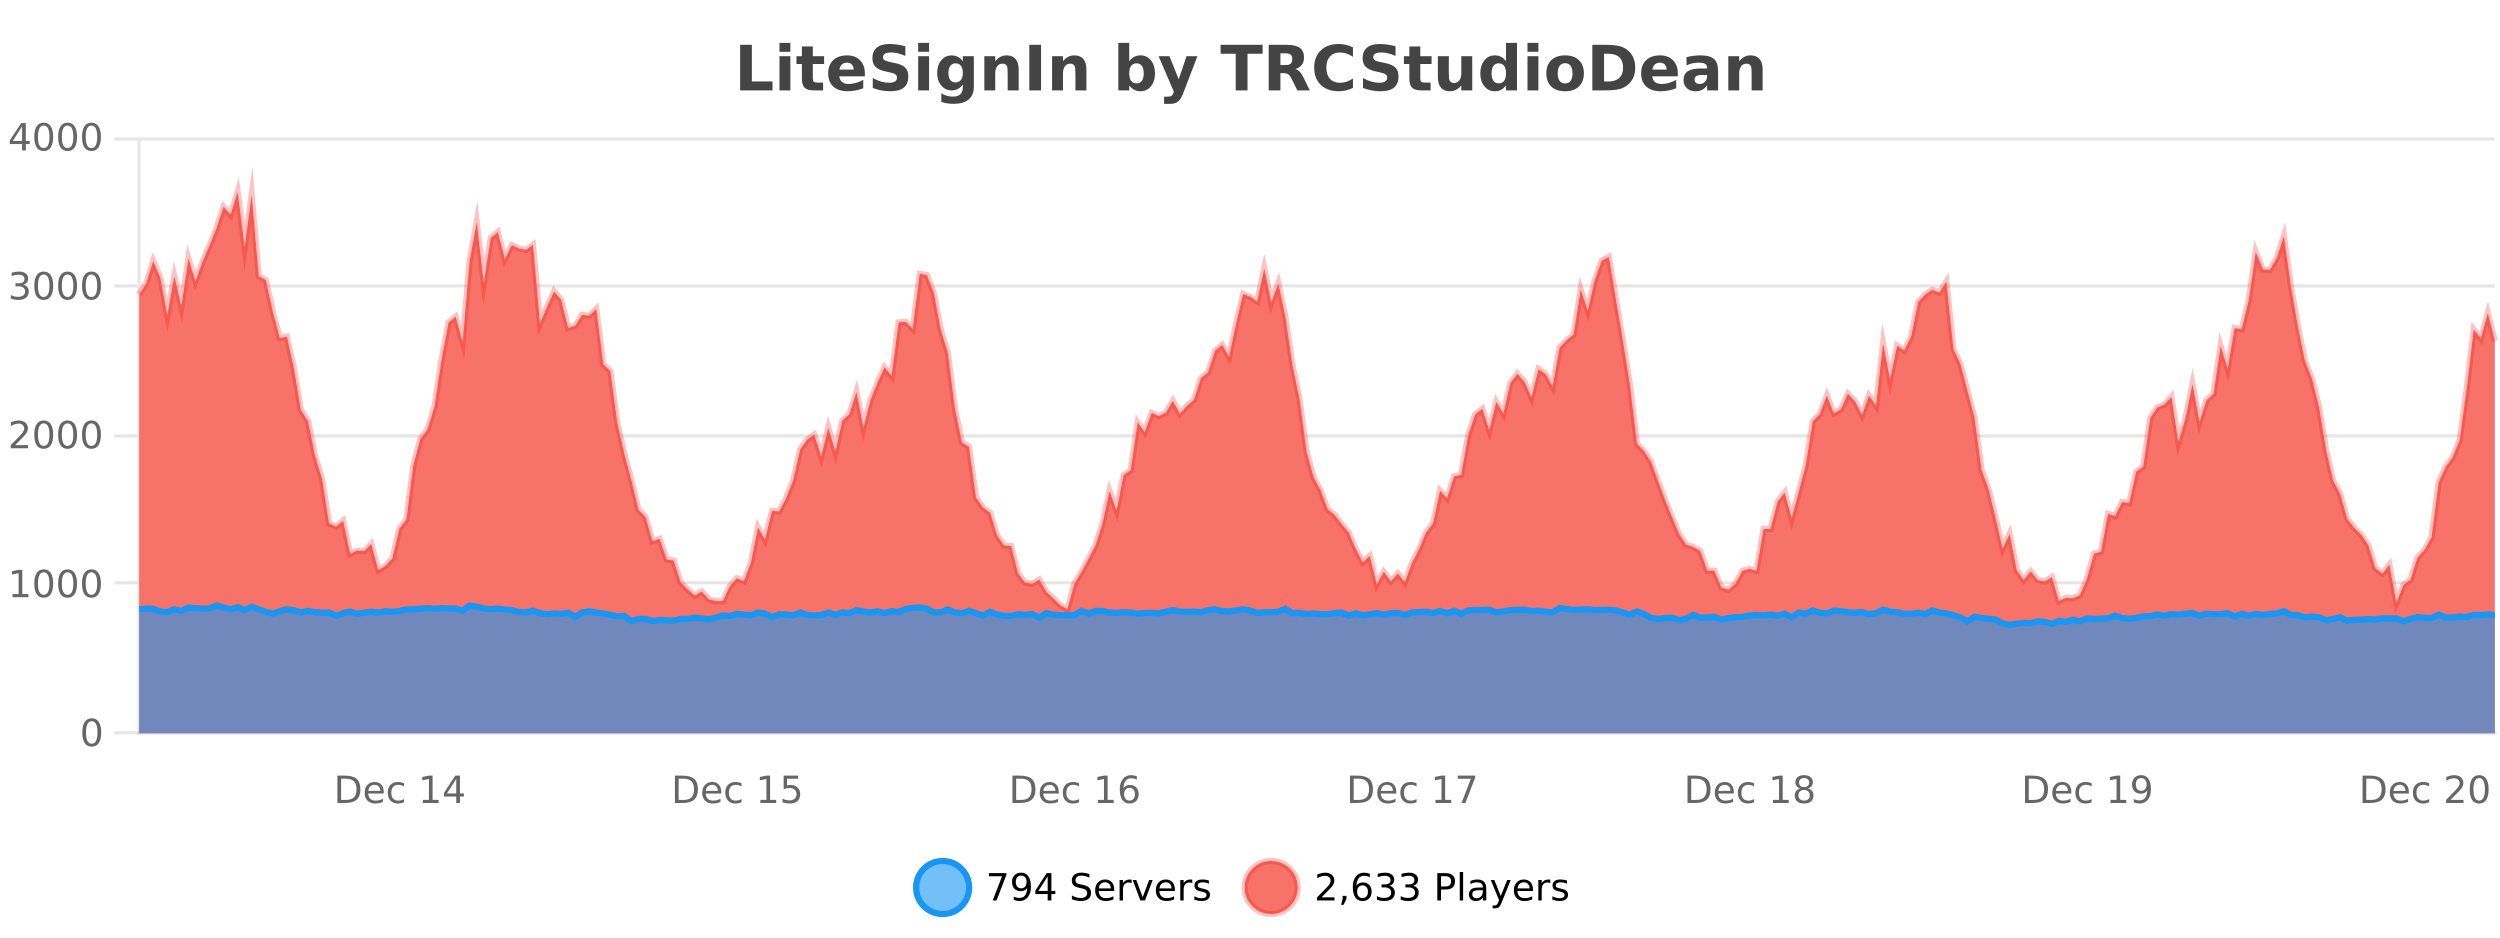 <?xml version="1.0" encoding="UTF-8"?>
<svg xmlns="http://www.w3.org/2000/svg" xmlns:xlink="http://www.w3.org/1999/xlink" width="800pt" height="300pt" viewBox="0 0 800 300" version="1.1">
<defs>
<clipPath id="clip1">
  <path d="M 264 263 L 339 263 L 339 300 L 264 300 Z M 264 263 "/>
</clipPath>
<clipPath id="clip2">
  <path d="M 370 263 L 444 263 L 444 300 L 370 300 Z M 370 263 "/>
</clipPath>
<clipPath id="clip3">
  <path d="M 44.539 61 L 798.348 61 L 798.348 234.602 L 44.539 234.602 Z M 44.539 61 "/>
</clipPath>
<clipPath id="clip4">
  <path d="M 43.539 43 L 799.348 43 L 799.348 224 L 43.539 224 Z M 43.539 43 "/>
</clipPath>
<clipPath id="clip5">
  <path d="M 44.539 193 L 798.348 193 L 798.348 234.602 L 44.539 234.602 Z M 44.539 193 "/>
</clipPath>
<clipPath id="clip6">
  <path d="M 43.539 165 L 799.348 165 L 799.348 229 L 43.539 229 Z M 43.539 165 "/>
</clipPath>
</defs>
<g id="surface2625321">
<rect x="0" y="0" width="800" height="300" style="fill:rgb(100%,100%,100%);fill-opacity:1;stroke:none;"/>
<path style="fill:none;stroke-width:1;stroke-linecap:butt;stroke-linejoin:miter;stroke:rgb(0%,0%,0%);stroke-opacity:0.098;stroke-miterlimit:10;" d="M 45 234.5 L 798.348 234.5 "/>
<path style="fill:none;stroke-width:1;stroke-linecap:butt;stroke-linejoin:miter;stroke:rgb(0%,0%,0%);stroke-opacity:0.098;stroke-miterlimit:10;" d="M 36.539 234.5 L 44 234.5 "/>
<path style="fill:none;stroke-width:1;stroke-linecap:butt;stroke-linejoin:miter;stroke:rgb(0%,0%,0%);stroke-opacity:0.098;stroke-miterlimit:10;" d="M 45 186.5 L 798.348 186.5 "/>
<path style="fill:none;stroke-width:1;stroke-linecap:butt;stroke-linejoin:miter;stroke:rgb(0%,0%,0%);stroke-opacity:0.098;stroke-miterlimit:10;" d="M 36.539 186.5 L 44 186.5 "/>
<path style="fill:none;stroke-width:1;stroke-linecap:butt;stroke-linejoin:miter;stroke:rgb(0%,0%,0%);stroke-opacity:0.098;stroke-miterlimit:10;" d="M 45 139.5 L 798.348 139.5 "/>
<path style="fill:none;stroke-width:1;stroke-linecap:butt;stroke-linejoin:miter;stroke:rgb(0%,0%,0%);stroke-opacity:0.098;stroke-miterlimit:10;" d="M 36.539 139.5 L 44 139.5 "/>
<path style="fill:none;stroke-width:1;stroke-linecap:butt;stroke-linejoin:miter;stroke:rgb(0%,0%,0%);stroke-opacity:0.098;stroke-miterlimit:10;" d="M 45 91.5 L 798.348 91.5 "/>
<path style="fill:none;stroke-width:1;stroke-linecap:butt;stroke-linejoin:miter;stroke:rgb(0%,0%,0%);stroke-opacity:0.098;stroke-miterlimit:10;" d="M 36.539 91.5 L 44 91.5 "/>
<path style="fill:none;stroke-width:1;stroke-linecap:butt;stroke-linejoin:miter;stroke:rgb(0%,0%,0%);stroke-opacity:0.098;stroke-miterlimit:10;" d="M 45 44.5 L 798.348 44.5 "/>
<path style="fill:none;stroke-width:1;stroke-linecap:butt;stroke-linejoin:miter;stroke:rgb(0%,0%,0%);stroke-opacity:0.098;stroke-miterlimit:10;" d="M 36.539 44.5 L 44 44.5 "/>
<path style=" stroke:none;fill-rule:nonzero;fill:rgb(9.02%,58.824%,95.294%);fill-opacity:0.6;" d="M 310.129 284 C 310.129 288.688 306.328 292.484 301.645 292.484 C 296.957 292.484 293.16 288.688 293.16 284 C 293.16 279.312 296.957 275.516 301.645 275.516 C 306.328 275.516 310.129 279.312 310.129 284 Z M 310.129 284 "/>
<g clip-path="url(#clip1)" clip-rule="nonzero">
<path style="fill:none;stroke-width:2;stroke-linecap:butt;stroke-linejoin:miter;stroke:rgb(9.02%,58.824%,95.294%);stroke-opacity:1;stroke-miterlimit:10;" d="M 310.129 284 C 310.129 288.688 306.328 292.484 301.645 292.484 C 296.957 292.484 293.16 288.688 293.16 284 C 293.16 279.312 296.957 275.516 301.645 275.516 C 306.328 275.516 310.129 279.312 310.129 284 Z M 310.129 284 "/>
</g>
<path style=" stroke:none;fill-rule:nonzero;fill:rgb(0%,0%,0%);fill-opacity:1;" d="M 316.445 279.406 L 322.07 279.406 L 322.07 279.906 L 318.898 288.156 L 317.664 288.156 L 320.648 280.406 L 316.445 280.406 Z M 324.406 287.969 L 324.406 286.891 C 324.707 287.039 325.008 287.148 325.312 287.219 C 325.613 287.293 325.914 287.328 326.219 287.328 C 327 287.328 327.594 287.07 328 286.547 C 328.414 286.016 328.648 285.215 328.703 284.141 C 328.484 284.484 328.195 284.746 327.844 284.922 C 327.5 285.102 327.113 285.188 326.688 285.188 C 325.812 285.188 325.117 284.93 324.609 284.406 C 324.098 283.875 323.844 283.148 323.844 282.219 C 323.844 281.324 324.109 280.605 324.641 280.062 C 325.172 279.523 325.879 279.25 326.766 279.25 C 327.773 279.25 328.547 279.641 329.078 280.422 C 329.617 281.195 329.891 282.32 329.891 283.797 C 329.891 285.172 329.562 286.273 328.906 287.094 C 328.25 287.918 327.367 288.328 326.266 288.328 C 325.961 288.328 325.66 288.297 325.359 288.234 C 325.055 288.18 324.738 288.094 324.406 287.969 Z M 326.766 284.266 C 327.297 284.266 327.719 284.086 328.031 283.719 C 328.344 283.355 328.5 282.855 328.5 282.219 C 328.5 281.594 328.344 281.102 328.031 280.734 C 327.719 280.371 327.297 280.188 326.766 280.188 C 326.234 280.188 325.812 280.371 325.5 280.734 C 325.195 281.102 325.047 281.594 325.047 282.219 C 325.047 282.855 325.195 283.355 325.5 283.719 C 325.812 284.086 326.234 284.266 326.766 284.266 Z M 335.258 280.438 L 332.273 285.109 L 335.258 285.109 Z M 334.945 279.406 L 336.445 279.406 L 336.445 285.109 L 337.695 285.109 L 337.695 286.094 L 336.445 286.094 L 336.445 288.156 L 335.258 288.156 L 335.258 286.094 L 331.32 286.094 L 331.32 284.953 Z M 348.602 279.688 L 348.602 280.844 C 348.152 280.637 347.727 280.48 347.32 280.375 C 346.922 280.262 346.543 280.203 346.18 280.203 C 345.531 280.203 345.031 280.328 344.68 280.578 C 344.336 280.828 344.164 281.188 344.164 281.656 C 344.164 282.043 344.277 282.336 344.508 282.531 C 344.734 282.73 345.18 282.887 345.836 283 L 346.539 283.156 C 347.422 283.324 348.074 283.621 348.492 284.047 C 348.918 284.465 349.133 285.027 349.133 285.734 C 349.133 286.59 348.844 287.234 348.273 287.672 C 347.711 288.109 346.875 288.328 345.773 288.328 C 345.367 288.328 344.93 288.281 344.461 288.188 C 343.992 288.094 343.508 287.953 343.008 287.766 L 343.008 286.547 C 343.484 286.82 343.953 287.023 344.414 287.156 C 344.883 287.293 345.336 287.359 345.773 287.359 C 346.449 287.359 346.969 287.23 347.336 286.969 C 347.711 286.699 347.898 286.32 347.898 285.828 C 347.898 285.402 347.762 285.07 347.492 284.828 C 347.23 284.578 346.797 284.398 346.195 284.281 L 345.477 284.141 C 344.59 283.965 343.949 283.688 343.555 283.312 C 343.168 282.938 342.977 282.418 342.977 281.75 C 342.977 280.969 343.246 280.359 343.789 279.922 C 344.328 279.477 345.078 279.25 346.039 279.25 C 346.453 279.25 346.871 279.289 347.289 279.359 C 347.715 279.434 348.152 279.543 348.602 279.688 Z M 356.547 284.609 L 356.547 285.125 L 351.578 285.125 C 351.629 285.875 351.852 286.445 352.25 286.828 C 352.656 287.215 353.211 287.406 353.922 287.406 C 354.336 287.406 354.738 287.359 355.125 287.266 C 355.52 287.164 355.91 287.008 356.297 286.797 L 356.297 287.828 C 355.898 287.984 355.5 288.105 355.094 288.188 C 354.688 288.281 354.273 288.328 353.859 288.328 C 352.816 288.328 351.988 288.027 351.375 287.422 C 350.758 286.809 350.453 285.98 350.453 284.938 C 350.453 283.867 350.742 283.016 351.328 282.391 C 351.91 281.758 352.691 281.438 353.672 281.438 C 354.555 281.438 355.254 281.727 355.766 282.297 C 356.285 282.859 356.547 283.633 356.547 284.609 Z M 355.469 284.281 C 355.457 283.699 355.289 283.23 354.969 282.875 C 354.645 282.523 354.219 282.344 353.688 282.344 C 353.082 282.344 352.598 282.516 352.234 282.859 C 351.879 283.203 351.676 283.684 351.625 284.297 Z M 362.117 282.594 C 361.992 282.531 361.855 282.484 361.711 282.453 C 361.574 282.414 361.418 282.391 361.242 282.391 C 360.637 282.391 360.168 282.59 359.836 282.984 C 359.512 283.383 359.352 283.953 359.352 284.703 L 359.352 288.156 L 358.273 288.156 L 358.273 281.594 L 359.352 281.594 L 359.352 282.609 C 359.578 282.215 359.875 281.922 360.242 281.734 C 360.605 281.539 361.047 281.438 361.57 281.438 C 361.641 281.438 361.719 281.445 361.805 281.453 C 361.898 281.465 361.996 281.48 362.102 281.5 Z M 362.469 281.594 L 363.609 281.594 L 365.656 287.094 L 367.719 281.594 L 368.859 281.594 L 366.391 288.156 L 364.922 288.156 Z M 375.961 284.609 L 375.961 285.125 L 370.992 285.125 C 371.043 285.875 371.266 286.445 371.664 286.828 C 372.07 287.215 372.625 287.406 373.336 287.406 C 373.75 287.406 374.152 287.359 374.539 287.266 C 374.934 287.164 375.324 287.008 375.711 286.797 L 375.711 287.828 C 375.312 287.984 374.914 288.105 374.508 288.188 C 374.102 288.281 373.688 288.328 373.273 288.328 C 372.23 288.328 371.402 288.027 370.789 287.422 C 370.172 286.809 369.867 285.98 369.867 284.938 C 369.867 283.867 370.156 283.016 370.742 282.391 C 371.324 281.758 372.105 281.438 373.086 281.438 C 373.969 281.438 374.668 281.727 375.18 282.297 C 375.699 282.859 375.961 283.633 375.961 284.609 Z M 374.883 284.281 C 374.871 283.699 374.703 283.23 374.383 282.875 C 374.059 282.523 373.633 282.344 373.102 282.344 C 372.496 282.344 372.012 282.516 371.648 282.859 C 371.293 283.203 371.09 283.684 371.039 284.297 Z M 381.531 282.594 C 381.406 282.531 381.27 282.484 381.125 282.453 C 380.988 282.414 380.832 282.391 380.656 282.391 C 380.051 282.391 379.582 282.59 379.25 282.984 C 378.926 283.383 378.766 283.953 378.766 284.703 L 378.766 288.156 L 377.688 288.156 L 377.688 281.594 L 378.766 281.594 L 378.766 282.609 C 378.992 282.215 379.289 281.922 379.656 281.734 C 380.02 281.539 380.461 281.438 380.984 281.438 C 381.055 281.438 381.133 281.445 381.219 281.453 C 381.312 281.465 381.41 281.48 381.516 281.5 Z M 386.844 281.781 L 386.844 282.812 C 386.539 282.656 386.223 282.543 385.891 282.469 C 385.566 282.387 385.227 282.344 384.875 282.344 C 384.344 282.344 383.941 282.43 383.672 282.594 C 383.398 282.75 383.266 282.996 383.266 283.328 C 383.266 283.578 383.359 283.777 383.547 283.922 C 383.742 284.059 384.133 284.188 384.719 284.312 L 385.078 284.406 C 385.848 284.562 386.395 284.793 386.719 285.094 C 387.039 285.398 387.203 285.812 387.203 286.344 C 387.203 286.961 386.957 287.445 386.469 287.797 C 385.988 288.152 385.328 288.328 384.484 288.328 C 384.129 288.328 383.758 288.289 383.375 288.219 C 383 288.156 382.602 288.059 382.188 287.922 L 382.188 286.797 C 382.582 287.008 382.973 287.164 383.359 287.266 C 383.742 287.371 384.129 287.422 384.516 287.422 C 385.016 287.422 385.398 287.34 385.672 287.172 C 385.953 286.996 386.094 286.746 386.094 286.422 C 386.094 286.133 385.992 285.906 385.797 285.75 C 385.598 285.594 385.164 285.445 384.5 285.297 L 384.125 285.219 C 383.457 285.074 382.973 284.855 382.672 284.562 C 382.379 284.273 382.234 283.875 382.234 283.375 C 382.234 282.75 382.453 282.273 382.891 281.938 C 383.328 281.605 383.945 281.438 384.75 281.438 C 385.145 281.438 385.52 281.469 385.875 281.531 C 386.227 281.586 386.551 281.668 386.844 281.781 Z M 311.645 277.016 "/>
<path style=" stroke:none;fill-rule:nonzero;fill:rgb(96.863%,44.706%,40.784%);fill-opacity:1;" d="M 415.266 284 C 415.266 288.688 411.465 292.484 406.781 292.484 C 402.094 292.484 398.297 288.688 398.297 284 C 398.297 279.312 402.094 275.516 406.781 275.516 C 411.465 275.516 415.266 279.312 415.266 284 Z M 415.266 284 "/>
<g clip-path="url(#clip2)" clip-rule="nonzero">
<path style="fill:none;stroke-width:2;stroke-linecap:butt;stroke-linejoin:miter;stroke:rgb(100%,4.706%,0%);stroke-opacity:0.247;stroke-miterlimit:10;" d="M 415.266 284 C 415.266 288.688 411.465 292.484 406.781 292.484 C 402.094 292.484 398.297 288.688 398.297 284 C 398.297 279.312 402.094 275.516 406.781 275.516 C 411.465 275.516 415.266 279.312 415.266 284 Z M 415.266 284 "/>
</g>
<path style=" stroke:none;fill-rule:nonzero;fill:rgb(0%,0%,0%);fill-opacity:1;" d="M 422.891 287.156 L 427.031 287.156 L 427.031 288.156 L 421.469 288.156 L 421.469 287.156 C 421.914 286.699 422.523 286.078 423.297 285.297 C 424.078 284.508 424.566 283.996 424.766 283.766 C 425.148 283.352 425.414 282.996 425.562 282.703 C 425.719 282.402 425.797 282.109 425.797 281.828 C 425.797 281.359 425.629 280.98 425.297 280.688 C 424.973 280.398 424.551 280.25 424.031 280.25 C 423.656 280.25 423.258 280.312 422.844 280.438 C 422.438 280.562 422 280.762 421.531 281.031 L 421.531 279.828 C 422.008 279.641 422.453 279.5 422.859 279.406 C 423.273 279.305 423.656 279.25 424 279.25 C 424.906 279.25 425.629 279.48 426.172 279.938 C 426.711 280.387 426.984 280.992 426.984 281.75 C 426.984 282.105 426.914 282.445 426.781 282.766 C 426.645 283.09 426.398 283.469 426.047 283.906 C 425.941 284.023 425.629 284.352 425.109 284.891 C 424.586 285.434 423.848 286.188 422.891 287.156 Z M 429.637 286.672 L 430.871 286.672 L 430.871 287.672 L 429.918 289.547 L 429.152 289.547 L 429.637 287.672 Z M 436.016 283.312 C 435.484 283.312 435.062 283.496 434.75 283.859 C 434.438 284.227 434.281 284.719 434.281 285.344 C 434.281 285.98 434.438 286.48 434.75 286.844 C 435.062 287.211 435.484 287.391 436.016 287.391 C 436.547 287.391 436.961 287.211 437.266 286.844 C 437.578 286.48 437.734 285.98 437.734 285.344 C 437.734 284.719 437.578 284.227 437.266 283.859 C 436.961 283.496 436.547 283.312 436.016 283.312 Z M 438.359 279.594 L 438.359 280.672 C 438.055 280.539 437.754 280.434 437.453 280.359 C 437.148 280.289 436.852 280.25 436.562 280.25 C 435.781 280.25 435.18 280.516 434.766 281.047 C 434.359 281.57 434.125 282.359 434.062 283.422 C 434.289 283.09 434.578 282.836 434.922 282.656 C 435.273 282.469 435.66 282.375 436.078 282.375 C 436.953 282.375 437.645 282.641 438.156 283.172 C 438.664 283.703 438.922 284.43 438.922 285.344 C 438.922 286.25 438.656 286.977 438.125 287.516 C 437.594 288.059 436.891 288.328 436.016 288.328 C 434.992 288.328 434.219 287.945 433.688 287.172 C 433.156 286.391 432.891 285.266 432.891 283.797 C 432.891 282.414 433.219 281.309 433.875 280.484 C 434.531 279.664 435.41 279.25 436.516 279.25 C 436.805 279.25 437.102 279.281 437.406 279.344 C 437.707 279.398 438.023 279.48 438.359 279.594 Z M 444.555 283.438 C 445.117 283.562 445.555 283.82 445.867 284.203 C 446.188 284.578 446.352 285.047 446.352 285.609 C 446.352 286.477 446.055 287.148 445.461 287.625 C 444.867 288.094 444.023 288.328 442.93 288.328 C 442.562 288.328 442.184 288.289 441.789 288.219 C 441.402 288.148 441.008 288.039 440.602 287.891 L 440.602 286.75 C 440.922 286.938 441.277 287.086 441.664 287.188 C 442.059 287.281 442.469 287.328 442.898 287.328 C 443.637 287.328 444.199 287.184 444.586 286.891 C 444.98 286.602 445.18 286.172 445.18 285.609 C 445.18 285.102 444.996 284.699 444.633 284.406 C 444.266 284.117 443.766 283.969 443.133 283.969 L 442.102 283.969 L 442.102 283 L 443.18 283 C 443.75 283 444.195 282.887 444.508 282.656 C 444.82 282.418 444.977 282.078 444.977 281.641 C 444.977 281.195 444.812 280.852 444.492 280.609 C 444.18 280.371 443.727 280.25 443.133 280.25 C 442.797 280.25 442.445 280.289 442.07 280.359 C 441.703 280.422 441.297 280.527 440.852 280.672 L 440.852 279.625 C 441.309 279.5 441.73 279.406 442.117 279.344 C 442.512 279.281 442.883 279.25 443.227 279.25 C 444.133 279.25 444.844 279.453 445.367 279.859 C 445.887 280.266 446.148 280.82 446.148 281.516 C 446.148 282.008 446.008 282.418 445.727 282.75 C 445.453 283.086 445.062 283.312 444.555 283.438 Z M 452.188 283.438 C 452.75 283.562 453.188 283.82 453.5 284.203 C 453.82 284.578 453.984 285.047 453.984 285.609 C 453.984 286.477 453.688 287.148 453.094 287.625 C 452.5 288.094 451.656 288.328 450.562 288.328 C 450.195 288.328 449.816 288.289 449.422 288.219 C 449.035 288.148 448.641 288.039 448.234 287.891 L 448.234 286.75 C 448.555 286.938 448.91 287.086 449.297 287.188 C 449.691 287.281 450.102 287.328 450.531 287.328 C 451.27 287.328 451.832 287.184 452.219 286.891 C 452.613 286.602 452.812 286.172 452.812 285.609 C 452.812 285.102 452.629 284.699 452.266 284.406 C 451.898 284.117 451.398 283.969 450.766 283.969 L 449.734 283.969 L 449.734 283 L 450.812 283 C 451.383 283 451.828 282.887 452.141 282.656 C 452.453 282.418 452.609 282.078 452.609 281.641 C 452.609 281.195 452.445 280.852 452.125 280.609 C 451.812 280.371 451.359 280.25 450.766 280.25 C 450.43 280.25 450.078 280.289 449.703 280.359 C 449.336 280.422 448.93 280.527 448.484 280.672 L 448.484 279.625 C 448.941 279.5 449.363 279.406 449.75 279.344 C 450.145 279.281 450.516 279.25 450.859 279.25 C 451.766 279.25 452.477 279.453 453 279.859 C 453.52 280.266 453.781 280.82 453.781 281.516 C 453.781 282.008 453.641 282.418 453.359 282.75 C 453.086 283.086 452.695 283.312 452.188 283.438 Z M 461.125 280.375 L 461.125 283.672 L 462.609 283.672 C 463.16 283.672 463.586 283.531 463.891 283.25 C 464.191 282.961 464.344 282.547 464.344 282.016 C 464.344 281.496 464.191 281.094 463.891 280.812 C 463.586 280.523 463.16 280.375 462.609 280.375 Z M 459.938 279.406 L 462.609 279.406 C 463.598 279.406 464.344 279.633 464.844 280.078 C 465.344 280.516 465.594 281.164 465.594 282.016 C 465.594 282.883 465.344 283.539 464.844 283.984 C 464.344 284.422 463.598 284.641 462.609 284.641 L 461.125 284.641 L 461.125 288.156 L 459.938 288.156 Z M 467.125 279.031 L 468.203 279.031 L 468.203 288.156 L 467.125 288.156 Z M 473.445 284.859 C 472.578 284.859 471.977 284.961 471.633 285.156 C 471.297 285.355 471.133 285.695 471.133 286.172 C 471.133 286.559 471.258 286.867 471.508 287.094 C 471.766 287.312 472.109 287.422 472.539 287.422 C 473.141 287.422 473.621 287.215 473.977 286.797 C 474.34 286.371 474.523 285.805 474.523 285.094 L 474.523 284.859 Z M 475.602 284.406 L 475.602 288.156 L 474.523 288.156 L 474.523 287.156 C 474.273 287.555 473.965 287.852 473.602 288.047 C 473.234 288.234 472.789 288.328 472.258 288.328 C 471.578 288.328 471.043 288.141 470.648 287.766 C 470.25 287.383 470.055 286.875 470.055 286.25 C 470.055 285.512 470.297 284.953 470.789 284.578 C 471.289 284.203 472.027 284.016 473.008 284.016 L 474.523 284.016 L 474.523 283.906 C 474.523 283.406 474.355 283.023 474.023 282.75 C 473.699 282.48 473.246 282.344 472.664 282.344 C 472.289 282.344 471.918 282.391 471.555 282.484 C 471.199 282.578 470.859 282.715 470.539 282.891 L 470.539 281.891 C 470.934 281.734 471.312 281.621 471.68 281.547 C 472.055 281.477 472.418 281.438 472.773 281.438 C 473.719 281.438 474.43 281.684 474.898 282.172 C 475.367 282.664 475.602 283.406 475.602 284.406 Z M 480.547 288.766 C 480.242 289.547 479.945 290.055 479.656 290.297 C 479.363 290.535 478.977 290.656 478.5 290.656 L 477.641 290.656 L 477.641 289.75 L 478.266 289.75 C 478.566 289.75 478.797 289.676 478.953 289.531 C 479.117 289.395 479.301 289.066 479.5 288.547 L 479.703 288.047 L 477.047 281.594 L 478.188 281.594 L 480.234 286.719 L 482.297 281.594 L 483.438 281.594 Z M 490.539 284.609 L 490.539 285.125 L 485.57 285.125 C 485.621 285.875 485.844 286.445 486.242 286.828 C 486.648 287.215 487.203 287.406 487.914 287.406 C 488.328 287.406 488.73 287.359 489.117 287.266 C 489.512 287.164 489.902 287.008 490.289 286.797 L 490.289 287.828 C 489.891 287.984 489.492 288.105 489.086 288.188 C 488.68 288.281 488.266 288.328 487.852 288.328 C 486.809 288.328 485.98 288.027 485.367 287.422 C 484.75 286.809 484.445 285.98 484.445 284.938 C 484.445 283.867 484.734 283.016 485.32 282.391 C 485.902 281.758 486.684 281.438 487.664 281.438 C 488.547 281.438 489.246 281.727 489.758 282.297 C 490.277 282.859 490.539 283.633 490.539 284.609 Z M 489.461 284.281 C 489.449 283.699 489.281 283.23 488.961 282.875 C 488.637 282.523 488.211 282.344 487.68 282.344 C 487.074 282.344 486.59 282.516 486.227 282.859 C 485.871 283.203 485.668 283.684 485.617 284.297 Z M 496.109 282.594 C 495.984 282.531 495.848 282.484 495.703 282.453 C 495.566 282.414 495.41 282.391 495.234 282.391 C 494.629 282.391 494.16 282.59 493.828 282.984 C 493.504 283.383 493.344 283.953 493.344 284.703 L 493.344 288.156 L 492.266 288.156 L 492.266 281.594 L 493.344 281.594 L 493.344 282.609 C 493.57 282.215 493.867 281.922 494.234 281.734 C 494.598 281.539 495.039 281.438 495.562 281.438 C 495.633 281.438 495.711 281.445 495.797 281.453 C 495.891 281.465 495.988 281.48 496.094 281.5 Z M 501.418 281.781 L 501.418 282.812 C 501.113 282.656 500.797 282.543 500.465 282.469 C 500.141 282.387 499.801 282.344 499.449 282.344 C 498.918 282.344 498.516 282.43 498.246 282.594 C 497.973 282.75 497.84 282.996 497.84 283.328 C 497.84 283.578 497.934 283.777 498.121 283.922 C 498.316 284.059 498.707 284.188 499.293 284.312 L 499.652 284.406 C 500.422 284.562 500.969 284.793 501.293 285.094 C 501.613 285.398 501.777 285.812 501.777 286.344 C 501.777 286.961 501.531 287.445 501.043 287.797 C 500.562 288.152 499.902 288.328 499.059 288.328 C 498.703 288.328 498.332 288.289 497.949 288.219 C 497.574 288.156 497.176 288.059 496.762 287.922 L 496.762 286.797 C 497.156 287.008 497.547 287.164 497.934 287.266 C 498.316 287.371 498.703 287.422 499.09 287.422 C 499.59 287.422 499.973 287.34 500.246 287.172 C 500.527 286.996 500.668 286.746 500.668 286.422 C 500.668 286.133 500.566 285.906 500.371 285.75 C 500.172 285.594 499.738 285.445 499.074 285.297 L 498.699 285.219 C 498.031 285.074 497.547 284.855 497.246 284.562 C 496.953 284.273 496.809 283.875 496.809 283.375 C 496.809 282.75 497.027 282.273 497.465 281.938 C 497.902 281.605 498.52 281.438 499.324 281.438 C 499.719 281.438 500.094 281.469 500.449 281.531 C 500.801 281.586 501.125 281.668 501.418 281.781 Z M 416.781 277.016 "/>
<path style=" stroke:none;fill-rule:nonzero;fill:rgb(26.667%,26.667%,26.667%);fill-opacity:1;" d="M 236.844 14.344 L 240.594 14.344 L 240.594 26.078 L 247.203 26.078 L 247.203 28.922 L 236.844 28.922 Z M 249.43 17.984 L 252.914 17.984 L 252.914 28.922 L 249.43 28.922 Z M 249.43 13.719 L 252.914 13.719 L 252.914 16.578 L 249.43 16.578 Z M 260.102 14.875 L 260.102 17.984 L 263.711 17.984 L 263.711 20.484 L 260.102 20.484 L 260.102 25.125 C 260.102 25.637 260.199 25.98 260.398 26.156 C 260.605 26.336 261.008 26.422 261.602 26.422 L 263.398 26.422 L 263.398 28.922 L 260.398 28.922 C 259.023 28.922 258.043 28.637 257.461 28.062 C 256.887 27.48 256.602 26.5 256.602 25.125 L 256.602 20.484 L 254.867 20.484 L 254.867 17.984 L 256.602 17.984 L 256.602 14.875 Z M 276.754 23.422 L 276.754 24.422 L 268.582 24.422 C 268.664 25.246 268.961 25.859 269.473 26.266 C 269.98 26.672 270.691 26.875 271.598 26.875 C 272.336 26.875 273.09 26.766 273.863 26.547 C 274.633 26.328 275.426 26 276.238 25.562 L 276.238 28.25 C 275.414 28.562 274.586 28.797 273.754 28.953 C 272.93 29.117 272.105 29.203 271.285 29.203 C 269.305 29.203 267.762 28.703 266.66 27.703 C 265.566 26.695 265.02 25.281 265.02 23.469 C 265.02 21.68 265.555 20.273 266.629 19.25 C 267.711 18.23 269.195 17.719 271.082 17.719 C 272.801 17.719 274.176 18.242 275.207 19.281 C 276.238 20.312 276.754 21.695 276.754 23.422 Z M 273.16 22.266 C 273.16 21.602 272.965 21.062 272.582 20.656 C 272.195 20.25 271.691 20.047 271.066 20.047 C 270.387 20.047 269.836 20.242 269.41 20.625 C 268.992 21 268.73 21.547 268.629 22.266 Z M 289.711 14.797 L 289.711 17.891 C 288.906 17.527 288.125 17.258 287.367 17.078 C 286.605 16.891 285.887 16.797 285.211 16.797 C 284.312 16.797 283.648 16.922 283.211 17.172 C 282.781 17.422 282.57 17.809 282.57 18.328 C 282.57 18.715 282.715 19.016 283.008 19.234 C 283.297 19.453 283.824 19.641 284.586 19.797 L 286.18 20.125 C 287.805 20.449 288.953 20.945 289.633 21.609 C 290.32 22.277 290.664 23.219 290.664 24.438 C 290.664 26.043 290.184 27.242 289.227 28.031 C 288.277 28.812 286.824 29.203 284.867 29.203 C 283.938 29.203 283.008 29.113 282.07 28.938 C 281.141 28.762 280.215 28.5 279.289 28.156 L 279.289 24.984 C 280.215 25.484 281.109 25.859 281.977 26.109 C 282.852 26.359 283.695 26.484 284.508 26.484 C 285.328 26.484 285.953 26.352 286.383 26.078 C 286.82 25.797 287.039 25.402 287.039 24.891 C 287.039 24.445 286.887 24.094 286.586 23.844 C 286.293 23.594 285.703 23.371 284.82 23.172 L 283.367 22.859 C 281.906 22.547 280.84 22.055 280.164 21.375 C 279.496 20.688 279.164 19.762 279.164 18.594 C 279.164 17.148 279.633 16.031 280.57 15.25 C 281.508 14.469 282.855 14.078 284.617 14.078 C 285.418 14.078 286.242 14.141 287.086 14.266 C 287.93 14.383 288.805 14.559 289.711 14.797 Z M 293.816 17.984 L 297.301 17.984 L 297.301 28.922 L 293.816 28.922 Z M 293.816 13.719 L 297.301 13.719 L 297.301 16.578 L 293.816 16.578 Z M 308.109 27.062 C 307.629 27.699 307.098 28.168 306.516 28.469 C 305.93 28.773 305.258 28.922 304.5 28.922 C 303.164 28.922 302.062 28.398 301.188 27.344 C 300.32 26.293 299.891 24.953 299.891 23.328 C 299.891 21.695 300.32 20.355 301.188 19.312 C 302.062 18.262 303.164 17.734 304.5 17.734 C 305.258 17.734 305.93 17.887 306.516 18.188 C 307.098 18.492 307.629 18.965 308.109 19.609 L 308.109 17.984 L 311.625 17.984 L 311.625 27.812 C 311.625 29.57 311.066 30.914 309.953 31.844 C 308.848 32.77 307.238 33.234 305.125 33.234 C 304.445 33.234 303.785 33.18 303.141 33.078 C 302.504 32.973 301.863 32.816 301.219 32.609 L 301.219 29.875 C 301.832 30.227 302.43 30.488 303.016 30.656 C 303.598 30.832 304.188 30.922 304.781 30.922 C 305.926 30.922 306.766 30.672 307.297 30.172 C 307.836 29.672 308.109 28.887 308.109 27.812 Z M 305.797 20.266 C 305.078 20.266 304.516 20.531 304.109 21.062 C 303.703 21.594 303.5 22.352 303.5 23.328 C 303.5 24.328 303.691 25.09 304.078 25.609 C 304.473 26.121 305.047 26.375 305.797 26.375 C 306.523 26.375 307.094 26.109 307.5 25.578 C 307.906 25.047 308.109 24.297 308.109 23.328 C 308.109 22.352 307.906 21.594 307.5 21.062 C 307.094 20.531 306.523 20.266 305.797 20.266 Z M 325.973 22.266 L 325.973 28.922 L 322.457 28.922 L 322.457 23.828 C 322.457 22.883 322.434 22.23 322.395 21.875 C 322.352 21.512 322.277 21.246 322.176 21.078 C 322.039 20.852 321.852 20.672 321.613 20.547 C 321.383 20.422 321.117 20.359 320.816 20.359 C 320.086 20.359 319.512 20.641 319.098 21.203 C 318.68 21.766 318.473 22.547 318.473 23.547 L 318.473 28.922 L 314.988 28.922 L 314.988 17.984 L 318.473 17.984 L 318.473 19.578 C 319.004 18.945 319.566 18.477 320.16 18.172 C 320.754 17.871 321.402 17.719 322.113 17.719 C 323.383 17.719 324.34 18.109 324.988 18.891 C 325.645 19.664 325.973 20.789 325.973 22.266 Z M 329.383 14.344 L 333.133 14.344 L 333.133 28.922 L 329.383 28.922 Z M 347.652 22.266 L 347.652 28.922 L 344.137 28.922 L 344.137 23.828 C 344.137 22.883 344.113 22.23 344.074 21.875 C 344.031 21.512 343.957 21.246 343.855 21.078 C 343.719 20.852 343.531 20.672 343.293 20.547 C 343.062 20.422 342.797 20.359 342.496 20.359 C 341.766 20.359 341.191 20.641 340.777 21.203 C 340.359 21.766 340.152 22.547 340.152 23.547 L 340.152 28.922 L 336.668 28.922 L 336.668 17.984 L 340.152 17.984 L 340.152 19.578 C 340.684 18.945 341.246 18.477 341.84 18.172 C 342.434 17.871 343.082 17.719 343.793 17.719 C 345.062 17.719 346.02 18.109 346.668 18.891 C 347.324 19.664 347.652 20.789 347.652 22.266 Z M 363.68 26.672 C 364.43 26.672 365 26.402 365.398 25.859 C 365.793 25.309 365.992 24.512 365.992 23.469 C 365.992 22.43 365.793 21.637 365.398 21.094 C 365 20.543 364.43 20.266 363.68 20.266 C 362.93 20.266 362.352 20.543 361.945 21.094 C 361.547 21.637 361.352 22.43 361.352 23.469 C 361.352 24.5 361.547 25.293 361.945 25.844 C 362.352 26.398 362.93 26.672 363.68 26.672 Z M 361.352 19.578 C 361.84 18.945 362.375 18.477 362.961 18.172 C 363.543 17.871 364.215 17.719 364.977 17.719 C 366.328 17.719 367.438 18.258 368.305 19.328 C 369.168 20.402 369.602 21.781 369.602 23.469 C 369.602 25.148 369.168 26.523 368.305 27.594 C 367.438 28.668 366.328 29.203 364.977 29.203 C 364.215 29.203 363.543 29.051 362.961 28.75 C 362.375 28.449 361.84 27.98 361.352 27.344 L 361.352 28.922 L 357.867 28.922 L 357.867 13.719 L 361.352 13.719 Z M 370.75 17.984 L 374.234 17.984 L 377.188 25.406 L 379.688 17.984 L 383.172 17.984 L 378.578 29.953 C 378.117 31.172 377.578 32.02 376.953 32.5 C 376.336 32.988 375.531 33.234 374.531 33.234 L 372.5 33.234 L 372.5 30.938 L 373.594 30.938 C 374.188 30.938 374.617 30.844 374.891 30.656 C 375.16 30.469 375.367 30.129 375.516 29.641 L 375.625 29.344 Z M 390.594 14.344 L 404.031 14.344 L 404.031 17.188 L 399.203 17.188 L 399.203 28.922 L 395.438 28.922 L 395.438 17.188 L 390.594 17.188 Z M 411.312 20.812 C 412.102 20.812 412.672 20.668 413.016 20.375 C 413.359 20.074 413.531 19.59 413.531 18.922 C 413.531 18.258 413.359 17.781 413.016 17.5 C 412.672 17.211 412.102 17.062 411.312 17.062 L 409.734 17.062 L 409.734 20.812 Z M 409.734 23.406 L 409.734 28.922 L 405.984 28.922 L 405.984 14.344 L 411.719 14.344 C 413.633 14.344 415.039 14.668 415.938 15.312 C 416.832 15.961 417.281 16.977 417.281 18.359 C 417.281 19.328 417.047 20.125 416.578 20.75 C 416.117 21.367 415.422 21.82 414.484 22.109 C 414.992 22.227 415.453 22.492 415.859 22.906 C 416.266 23.312 416.676 23.938 417.094 24.781 L 419.141 28.922 L 415.141 28.922 L 413.359 25.297 C 413.004 24.57 412.641 24.074 412.266 23.812 C 411.898 23.543 411.41 23.406 410.797 23.406 Z M 432.945 28.125 C 432.246 28.48 431.523 28.746 430.773 28.922 C 430.031 29.109 429.25 29.203 428.43 29.203 C 426 29.203 424.078 28.527 422.664 27.172 C 421.246 25.809 420.539 23.965 420.539 21.641 C 420.539 19.32 421.246 17.48 422.664 16.125 C 424.078 14.762 426 14.078 428.43 14.078 C 429.25 14.078 430.031 14.172 430.773 14.359 C 431.523 14.539 432.246 14.805 432.945 15.156 L 432.945 18.172 C 432.246 17.703 431.559 17.359 430.883 17.141 C 430.203 16.914 429.492 16.797 428.742 16.797 C 427.398 16.797 426.34 17.23 425.57 18.094 C 424.809 18.949 424.43 20.133 424.43 21.641 C 424.43 23.152 424.809 24.34 425.57 25.203 C 426.34 26.059 427.398 26.484 428.742 26.484 C 429.492 26.484 430.203 26.375 430.883 26.156 C 431.559 25.93 432.246 25.578 432.945 25.109 Z M 446.574 14.797 L 446.574 17.891 C 445.77 17.527 444.988 17.258 444.23 17.078 C 443.469 16.891 442.75 16.797 442.074 16.797 C 441.176 16.797 440.512 16.922 440.074 17.172 C 439.645 17.422 439.434 17.809 439.434 18.328 C 439.434 18.715 439.578 19.016 439.871 19.234 C 440.16 19.453 440.688 19.641 441.449 19.797 L 443.043 20.125 C 444.668 20.449 445.816 20.945 446.496 21.609 C 447.184 22.277 447.527 23.219 447.527 24.438 C 447.527 26.043 447.047 27.242 446.09 28.031 C 445.141 28.812 443.688 29.203 441.73 29.203 C 440.801 29.203 439.871 29.113 438.934 28.938 C 438.004 28.762 437.078 28.5 436.152 28.156 L 436.152 24.984 C 437.078 25.484 437.973 25.859 438.84 26.109 C 439.715 26.359 440.559 26.484 441.371 26.484 C 442.191 26.484 442.816 26.352 443.246 26.078 C 443.684 25.797 443.902 25.402 443.902 24.891 C 443.902 24.445 443.75 24.094 443.449 23.844 C 443.156 23.594 442.566 23.371 441.684 23.172 L 440.23 22.859 C 438.77 22.547 437.703 22.055 437.027 21.375 C 436.359 20.688 436.027 19.762 436.027 18.594 C 436.027 17.148 436.496 16.031 437.434 15.25 C 438.371 14.469 439.719 14.078 441.48 14.078 C 442.281 14.078 443.105 14.141 443.949 14.266 C 444.793 14.383 445.668 14.559 446.574 14.797 Z M 454.492 14.875 L 454.492 17.984 L 458.102 17.984 L 458.102 20.484 L 454.492 20.484 L 454.492 25.125 C 454.492 25.637 454.59 25.98 454.789 26.156 C 454.996 26.336 455.398 26.422 455.992 26.422 L 457.789 26.422 L 457.789 28.922 L 454.789 28.922 C 453.414 28.922 452.434 28.637 451.852 28.062 C 451.277 27.48 450.992 26.5 450.992 25.125 L 450.992 20.484 L 449.258 20.484 L 449.258 17.984 L 450.992 17.984 L 450.992 14.875 Z M 460.117 24.656 L 460.117 17.984 L 463.633 17.984 L 463.633 19.078 C 463.633 19.672 463.625 20.418 463.617 21.312 C 463.617 22.211 463.617 22.805 463.617 23.094 C 463.617 23.98 463.637 24.617 463.68 25 C 463.73 25.387 463.809 25.668 463.914 25.844 C 464.059 26.074 464.246 26.25 464.477 26.375 C 464.703 26.5 464.969 26.562 465.273 26.562 C 466 26.562 466.574 26.281 466.992 25.719 C 467.406 25.156 467.617 24.383 467.617 23.391 L 467.617 17.984 L 471.117 17.984 L 471.117 28.922 L 467.617 28.922 L 467.617 27.344 C 467.086 27.98 466.523 28.449 465.93 28.75 C 465.344 29.051 464.699 29.203 463.992 29.203 C 462.73 29.203 461.766 28.82 461.102 28.047 C 460.445 27.266 460.117 26.137 460.117 24.656 Z M 481.918 19.578 L 481.918 13.719 L 485.434 13.719 L 485.434 28.922 L 481.918 28.922 L 481.918 27.344 C 481.438 27.992 480.906 28.465 480.324 28.766 C 479.738 29.055 479.066 29.203 478.309 29.203 C 476.965 29.203 475.859 28.668 474.996 27.594 C 474.129 26.523 473.699 25.148 473.699 23.469 C 473.699 21.781 474.129 20.402 474.996 19.328 C 475.859 18.258 476.965 17.719 478.309 17.719 C 479.066 17.719 479.738 17.871 480.324 18.172 C 480.906 18.477 481.438 18.945 481.918 19.578 Z M 479.605 26.672 C 480.355 26.672 480.926 26.402 481.324 25.859 C 481.719 25.309 481.918 24.512 481.918 23.469 C 481.918 22.43 481.719 21.637 481.324 21.094 C 480.926 20.543 480.355 20.266 479.605 20.266 C 478.863 20.266 478.297 20.543 477.902 21.094 C 477.504 21.637 477.309 22.43 477.309 23.469 C 477.309 24.512 477.504 25.309 477.902 25.859 C 478.297 26.402 478.863 26.672 479.605 26.672 Z M 488.797 17.984 L 492.281 17.984 L 492.281 28.922 L 488.797 28.922 Z M 488.797 13.719 L 492.281 13.719 L 492.281 16.578 L 488.797 16.578 Z M 500.855 20.219 C 500.074 20.219 499.48 20.5 499.074 21.062 C 498.668 21.617 498.465 22.418 498.465 23.469 C 498.465 24.512 498.668 25.312 499.074 25.875 C 499.48 26.43 500.074 26.703 500.855 26.703 C 501.613 26.703 502.191 26.43 502.59 25.875 C 502.996 25.312 503.199 24.512 503.199 23.469 C 503.199 22.418 502.996 21.617 502.59 21.062 C 502.191 20.5 501.613 20.219 500.855 20.219 Z M 500.855 17.719 C 502.73 17.719 504.191 18.23 505.246 19.25 C 506.309 20.262 506.84 21.668 506.84 23.469 C 506.84 25.262 506.309 26.668 505.246 27.688 C 504.191 28.699 502.73 29.203 500.855 29.203 C 498.957 29.203 497.48 28.699 496.418 27.688 C 495.355 26.668 494.824 25.262 494.824 23.469 C 494.824 21.668 495.355 20.262 496.418 19.25 C 497.48 18.23 498.957 17.719 500.855 17.719 Z M 513.297 17.188 L 513.297 26.078 L 514.641 26.078 C 516.18 26.078 517.359 25.699 518.172 24.938 C 518.984 24.18 519.391 23.07 519.391 21.609 C 519.391 20.172 518.984 19.078 518.172 18.328 C 517.367 17.57 516.191 17.188 514.641 17.188 Z M 509.547 14.344 L 513.5 14.344 C 515.719 14.344 517.367 14.5 518.453 14.812 C 519.535 15.125 520.461 15.664 521.234 16.422 C 521.922 17.078 522.43 17.84 522.766 18.703 C 523.098 19.559 523.266 20.527 523.266 21.609 C 523.266 22.715 523.098 23.699 522.766 24.562 C 522.43 25.43 521.922 26.188 521.234 26.844 C 520.453 27.594 519.516 28.133 518.422 28.453 C 517.328 28.766 515.688 28.922 513.5 28.922 L 509.547 28.922 Z M 536.898 23.422 L 536.898 24.422 L 528.727 24.422 C 528.809 25.246 529.105 25.859 529.617 26.266 C 530.125 26.672 530.836 26.875 531.742 26.875 C 532.48 26.875 533.234 26.766 534.008 26.547 C 534.777 26.328 535.57 26 536.383 25.562 L 536.383 28.25 C 535.559 28.562 534.73 28.797 533.898 28.953 C 533.074 29.117 532.25 29.203 531.43 29.203 C 529.449 29.203 527.906 28.703 526.805 27.703 C 525.711 26.695 525.164 25.281 525.164 23.469 C 525.164 21.68 525.699 20.273 526.773 19.25 C 527.855 18.23 529.34 17.719 531.227 17.719 C 532.945 17.719 534.32 18.242 535.352 19.281 C 536.383 20.312 536.898 21.695 536.898 23.422 Z M 533.305 22.266 C 533.305 21.602 533.109 21.062 532.727 20.656 C 532.34 20.25 531.836 20.047 531.211 20.047 C 530.531 20.047 529.98 20.242 529.555 20.625 C 529.137 21 528.875 21.547 528.773 22.266 Z M 544.449 24 C 543.719 24 543.172 24.125 542.809 24.375 C 542.441 24.617 542.262 24.98 542.262 25.469 C 542.262 25.906 542.406 26.25 542.699 26.5 C 543 26.75 543.41 26.875 543.934 26.875 C 544.59 26.875 545.141 26.641 545.59 26.172 C 546.047 25.703 546.277 25.117 546.277 24.406 L 546.277 24 Z M 549.793 22.688 L 549.793 28.922 L 546.277 28.922 L 546.277 27.297 C 545.809 27.965 545.277 28.449 544.684 28.75 C 544.098 29.051 543.387 29.203 542.543 29.203 C 541.418 29.203 540.5 28.875 539.793 28.219 C 539.082 27.555 538.73 26.695 538.73 25.641 C 538.73 24.359 539.168 23.422 540.043 22.828 C 540.926 22.227 542.316 21.922 544.215 21.922 L 546.277 21.922 L 546.277 21.641 C 546.277 21.09 546.059 20.688 545.621 20.438 C 545.184 20.18 544.5 20.047 543.574 20.047 C 542.824 20.047 542.125 20.125 541.48 20.281 C 540.832 20.43 540.234 20.648 539.684 20.938 L 539.684 18.281 C 540.434 18.094 541.184 17.953 541.934 17.859 C 542.691 17.766 543.453 17.719 544.215 17.719 C 546.184 17.719 547.605 18.109 548.48 18.891 C 549.355 19.664 549.793 20.93 549.793 22.688 Z M 564.039 22.266 L 564.039 28.922 L 560.523 28.922 L 560.523 23.828 C 560.523 22.883 560.5 22.23 560.461 21.875 C 560.418 21.512 560.344 21.246 560.242 21.078 C 560.105 20.852 559.918 20.672 559.68 20.547 C 559.449 20.422 559.184 20.359 558.883 20.359 C 558.152 20.359 557.578 20.641 557.164 21.203 C 556.746 21.766 556.539 22.547 556.539 23.547 L 556.539 28.922 L 553.055 28.922 L 553.055 17.984 L 556.539 17.984 L 556.539 19.578 C 557.07 18.945 557.633 18.477 558.227 18.172 C 558.82 17.871 559.469 17.719 560.18 17.719 C 561.449 17.719 562.406 18.109 563.055 18.891 C 563.711 19.664 564.039 20.789 564.039 22.266 Z M 235 10.359 "/>
<path style="fill:none;stroke-width:1;stroke-linecap:butt;stroke-linejoin:miter;stroke:rgb(0%,0%,0%);stroke-opacity:0.098;stroke-miterlimit:10;" d="M 44 234.5 L 799 234.5 "/>
<path style=" stroke:none;fill-rule:nonzero;fill:rgb(40%,40%,40%);fill-opacity:1;" d="M 109.156 249.172 L 109.156 255.984 L 110.594 255.984 C 111.801 255.984 112.68 255.715 113.234 255.172 C 113.797 254.621 114.078 253.75 114.078 252.562 C 114.078 251.398 113.797 250.543 113.234 250 C 112.68 249.449 111.801 249.172 110.594 249.172 Z M 107.969 248.203 L 110.406 248.203 C 112.102 248.203 113.348 248.559 114.141 249.266 C 114.93 249.965 115.328 251.062 115.328 252.562 C 115.328 254.074 114.926 255.184 114.125 255.891 C 113.332 256.602 112.094 256.953 110.406 256.953 L 107.969 256.953 Z M 122.789 253.406 L 122.789 253.922 L 117.82 253.922 C 117.871 254.672 118.094 255.242 118.492 255.625 C 118.898 256.012 119.453 256.203 120.164 256.203 C 120.578 256.203 120.98 256.156 121.367 256.062 C 121.762 255.961 122.152 255.805 122.539 255.594 L 122.539 256.625 C 122.141 256.781 121.742 256.902 121.336 256.984 C 120.93 257.078 120.516 257.125 120.102 257.125 C 119.059 257.125 118.23 256.824 117.617 256.219 C 117 255.605 116.695 254.777 116.695 253.734 C 116.695 252.664 116.984 251.812 117.57 251.188 C 118.152 250.555 118.934 250.234 119.914 250.234 C 120.797 250.234 121.496 250.523 122.008 251.094 C 122.527 251.656 122.789 252.43 122.789 253.406 Z M 121.711 253.078 C 121.699 252.496 121.531 252.027 121.211 251.672 C 120.887 251.32 120.461 251.141 119.93 251.141 C 119.324 251.141 118.84 251.312 118.477 251.656 C 118.121 252 117.918 252.48 117.867 253.094 Z M 129.281 250.641 L 129.281 251.656 C 128.969 251.48 128.66 251.352 128.359 251.266 C 128.055 251.184 127.75 251.141 127.438 251.141 C 126.727 251.141 126.18 251.367 125.797 251.812 C 125.41 252.25 125.219 252.871 125.219 253.672 C 125.219 254.477 125.41 255.102 125.797 255.547 C 126.18 255.984 126.727 256.203 127.438 256.203 C 127.75 256.203 128.055 256.164 128.359 256.078 C 128.66 255.996 128.969 255.871 129.281 255.703 L 129.281 256.703 C 128.977 256.84 128.664 256.945 128.344 257.016 C 128.02 257.086 127.676 257.125 127.312 257.125 C 126.32 257.125 125.535 256.82 124.953 256.203 C 124.367 255.578 124.078 254.734 124.078 253.672 C 124.078 252.609 124.367 251.773 124.953 251.156 C 125.547 250.543 126.359 250.234 127.391 250.234 C 127.711 250.234 128.031 250.273 128.344 250.344 C 128.664 250.406 128.977 250.508 129.281 250.641 Z M 135.316 255.953 L 137.254 255.953 L 137.254 249.281 L 135.145 249.703 L 135.145 248.625 L 137.238 248.203 L 138.426 248.203 L 138.426 255.953 L 140.363 255.953 L 140.363 256.953 L 135.316 256.953 Z M 146 249.234 L 143.016 253.906 L 146 253.906 Z M 145.688 248.203 L 147.188 248.203 L 147.188 253.906 L 148.438 253.906 L 148.438 254.891 L 147.188 254.891 L 147.188 256.953 L 146 256.953 L 146 254.891 L 142.062 254.891 L 142.062 253.75 Z M 106.797 245.816 "/>
<path style=" stroke:none;fill-rule:nonzero;fill:rgb(40%,40%,40%);fill-opacity:1;" d="M 217.164 249.172 L 217.164 255.984 L 218.602 255.984 C 219.809 255.984 220.688 255.715 221.242 255.172 C 221.805 254.621 222.086 253.75 222.086 252.562 C 222.086 251.398 221.805 250.543 221.242 250 C 220.688 249.449 219.809 249.172 218.602 249.172 Z M 215.977 248.203 L 218.414 248.203 C 220.109 248.203 221.355 248.559 222.148 249.266 C 222.938 249.965 223.336 251.062 223.336 252.562 C 223.336 254.074 222.934 255.184 222.133 255.891 C 221.34 256.602 220.102 256.953 218.414 256.953 L 215.977 256.953 Z M 230.797 253.406 L 230.797 253.922 L 225.828 253.922 C 225.879 254.672 226.102 255.242 226.5 255.625 C 226.906 256.012 227.461 256.203 228.172 256.203 C 228.586 256.203 228.988 256.156 229.375 256.062 C 229.77 255.961 230.16 255.805 230.547 255.594 L 230.547 256.625 C 230.148 256.781 229.75 256.902 229.344 256.984 C 228.938 257.078 228.523 257.125 228.109 257.125 C 227.066 257.125 226.238 256.824 225.625 256.219 C 225.008 255.605 224.703 254.777 224.703 253.734 C 224.703 252.664 224.992 251.812 225.578 251.188 C 226.16 250.555 226.941 250.234 227.922 250.234 C 228.805 250.234 229.504 250.523 230.016 251.094 C 230.535 251.656 230.797 252.43 230.797 253.406 Z M 229.719 253.078 C 229.707 252.496 229.539 252.027 229.219 251.672 C 228.895 251.32 228.469 251.141 227.938 251.141 C 227.332 251.141 226.848 251.312 226.484 251.656 C 226.129 252 225.926 252.48 225.875 253.094 Z M 237.289 250.641 L 237.289 251.656 C 236.977 251.48 236.668 251.352 236.367 251.266 C 236.062 251.184 235.758 251.141 235.445 251.141 C 234.734 251.141 234.188 251.367 233.805 251.812 C 233.418 252.25 233.227 252.871 233.227 253.672 C 233.227 254.477 233.418 255.102 233.805 255.547 C 234.188 255.984 234.734 256.203 235.445 256.203 C 235.758 256.203 236.062 256.164 236.367 256.078 C 236.668 255.996 236.977 255.871 237.289 255.703 L 237.289 256.703 C 236.984 256.84 236.672 256.945 236.352 257.016 C 236.027 257.086 235.684 257.125 235.32 257.125 C 234.328 257.125 233.543 256.82 232.961 256.203 C 232.375 255.578 232.086 254.734 232.086 253.672 C 232.086 252.609 232.375 251.773 232.961 251.156 C 233.555 250.543 234.367 250.234 235.398 250.234 C 235.719 250.234 236.039 250.273 236.352 250.344 C 236.672 250.406 236.984 250.508 237.289 250.641 Z M 243.324 255.953 L 245.262 255.953 L 245.262 249.281 L 243.152 249.703 L 243.152 248.625 L 245.246 248.203 L 246.434 248.203 L 246.434 255.953 L 248.371 255.953 L 248.371 256.953 L 243.324 256.953 Z M 250.773 248.203 L 255.414 248.203 L 255.414 249.203 L 251.852 249.203 L 251.852 251.344 C 252.027 251.281 252.199 251.242 252.367 251.219 C 252.543 251.188 252.715 251.172 252.883 251.172 C 253.859 251.172 254.637 251.445 255.211 251.984 C 255.781 252.516 256.07 253.234 256.07 254.141 C 256.07 255.09 255.773 255.824 255.18 256.344 C 254.594 256.867 253.773 257.125 252.711 257.125 C 252.336 257.125 251.953 257.094 251.57 257.031 C 251.195 256.969 250.805 256.875 250.398 256.75 L 250.398 255.562 C 250.75 255.75 251.117 255.891 251.492 255.984 C 251.867 256.078 252.262 256.125 252.68 256.125 C 253.355 256.125 253.891 255.949 254.289 255.594 C 254.684 255.242 254.883 254.758 254.883 254.141 C 254.883 253.539 254.684 253.059 254.289 252.703 C 253.891 252.352 253.355 252.172 252.68 252.172 C 252.367 252.172 252.047 252.211 251.727 252.281 C 251.414 252.344 251.094 252.449 250.773 252.594 Z M 214.805 245.816 "/>
<path style=" stroke:none;fill-rule:nonzero;fill:rgb(40%,40%,40%);fill-opacity:1;" d="M 325.172 249.172 L 325.172 255.984 L 326.609 255.984 C 327.816 255.984 328.695 255.715 329.25 255.172 C 329.812 254.621 330.094 253.75 330.094 252.562 C 330.094 251.398 329.812 250.543 329.25 250 C 328.695 249.449 327.816 249.172 326.609 249.172 Z M 323.984 248.203 L 326.422 248.203 C 328.117 248.203 329.363 248.559 330.156 249.266 C 330.945 249.965 331.344 251.062 331.344 252.562 C 331.344 254.074 330.941 255.184 330.141 255.891 C 329.348 256.602 328.109 256.953 326.422 256.953 L 323.984 256.953 Z M 338.805 253.406 L 338.805 253.922 L 333.836 253.922 C 333.887 254.672 334.109 255.242 334.508 255.625 C 334.914 256.012 335.469 256.203 336.18 256.203 C 336.594 256.203 336.996 256.156 337.383 256.062 C 337.777 255.961 338.168 255.805 338.555 255.594 L 338.555 256.625 C 338.156 256.781 337.758 256.902 337.352 256.984 C 336.945 257.078 336.531 257.125 336.117 257.125 C 335.074 257.125 334.246 256.824 333.633 256.219 C 333.016 255.605 332.711 254.777 332.711 253.734 C 332.711 252.664 333 251.812 333.586 251.188 C 334.168 250.555 334.949 250.234 335.93 250.234 C 336.812 250.234 337.512 250.523 338.023 251.094 C 338.543 251.656 338.805 252.43 338.805 253.406 Z M 337.727 253.078 C 337.715 252.496 337.547 252.027 337.227 251.672 C 336.902 251.32 336.477 251.141 335.945 251.141 C 335.34 251.141 334.855 251.312 334.492 251.656 C 334.137 252 333.934 252.48 333.883 253.094 Z M 345.297 250.641 L 345.297 251.656 C 344.984 251.48 344.676 251.352 344.375 251.266 C 344.07 251.184 343.766 251.141 343.453 251.141 C 342.742 251.141 342.195 251.367 341.812 251.812 C 341.426 252.25 341.234 252.871 341.234 253.672 C 341.234 254.477 341.426 255.102 341.812 255.547 C 342.195 255.984 342.742 256.203 343.453 256.203 C 343.766 256.203 344.07 256.164 344.375 256.078 C 344.676 255.996 344.984 255.871 345.297 255.703 L 345.297 256.703 C 344.992 256.84 344.68 256.945 344.359 257.016 C 344.035 257.086 343.691 257.125 343.328 257.125 C 342.336 257.125 341.551 256.82 340.969 256.203 C 340.383 255.578 340.094 254.734 340.094 253.672 C 340.094 252.609 340.383 251.773 340.969 251.156 C 341.562 250.543 342.375 250.234 343.406 250.234 C 343.727 250.234 344.047 250.273 344.359 250.344 C 344.68 250.406 344.992 250.508 345.297 250.641 Z M 351.332 255.953 L 353.27 255.953 L 353.27 249.281 L 351.16 249.703 L 351.16 248.625 L 353.254 248.203 L 354.441 248.203 L 354.441 255.953 L 356.379 255.953 L 356.379 256.953 L 351.332 256.953 Z M 361.453 252.109 C 360.922 252.109 360.5 252.293 360.188 252.656 C 359.875 253.023 359.719 253.516 359.719 254.141 C 359.719 254.777 359.875 255.277 360.188 255.641 C 360.5 256.008 360.922 256.188 361.453 256.188 C 361.984 256.188 362.398 256.008 362.703 255.641 C 363.016 255.277 363.172 254.777 363.172 254.141 C 363.172 253.516 363.016 253.023 362.703 252.656 C 362.398 252.293 361.984 252.109 361.453 252.109 Z M 363.797 248.391 L 363.797 249.469 C 363.492 249.336 363.191 249.23 362.891 249.156 C 362.586 249.086 362.289 249.047 362 249.047 C 361.219 249.047 360.617 249.312 360.203 249.844 C 359.797 250.367 359.562 251.156 359.5 252.219 C 359.727 251.887 360.016 251.633 360.359 251.453 C 360.711 251.266 361.098 251.172 361.516 251.172 C 362.391 251.172 363.082 251.438 363.594 251.969 C 364.102 252.5 364.359 253.227 364.359 254.141 C 364.359 255.047 364.094 255.773 363.562 256.312 C 363.031 256.855 362.328 257.125 361.453 257.125 C 360.43 257.125 359.656 256.742 359.125 255.969 C 358.594 255.188 358.328 254.062 358.328 252.594 C 358.328 251.211 358.656 250.105 359.312 249.281 C 359.969 248.461 360.848 248.047 361.953 248.047 C 362.242 248.047 362.539 248.078 362.844 248.141 C 363.145 248.195 363.461 248.277 363.797 248.391 Z M 322.812 245.816 "/>
<path style=" stroke:none;fill-rule:nonzero;fill:rgb(40%,40%,40%);fill-opacity:1;" d="M 433.18 249.172 L 433.18 255.984 L 434.617 255.984 C 435.824 255.984 436.703 255.715 437.258 255.172 C 437.82 254.621 438.102 253.75 438.102 252.562 C 438.102 251.398 437.82 250.543 437.258 250 C 436.703 249.449 435.824 249.172 434.617 249.172 Z M 431.992 248.203 L 434.43 248.203 C 436.125 248.203 437.371 248.559 438.164 249.266 C 438.953 249.965 439.352 251.062 439.352 252.562 C 439.352 254.074 438.949 255.184 438.148 255.891 C 437.355 256.602 436.117 256.953 434.43 256.953 L 431.992 256.953 Z M 446.812 253.406 L 446.812 253.922 L 441.844 253.922 C 441.895 254.672 442.117 255.242 442.516 255.625 C 442.922 256.012 443.477 256.203 444.188 256.203 C 444.602 256.203 445.004 256.156 445.391 256.062 C 445.785 255.961 446.176 255.805 446.562 255.594 L 446.562 256.625 C 446.164 256.781 445.766 256.902 445.359 256.984 C 444.953 257.078 444.539 257.125 444.125 257.125 C 443.082 257.125 442.254 256.824 441.641 256.219 C 441.023 255.605 440.719 254.777 440.719 253.734 C 440.719 252.664 441.008 251.812 441.594 251.188 C 442.176 250.555 442.957 250.234 443.938 250.234 C 444.82 250.234 445.52 250.523 446.031 251.094 C 446.551 251.656 446.812 252.43 446.812 253.406 Z M 445.734 253.078 C 445.723 252.496 445.555 252.027 445.234 251.672 C 444.91 251.32 444.484 251.141 443.953 251.141 C 443.348 251.141 442.863 251.312 442.5 251.656 C 442.145 252 441.941 252.48 441.891 253.094 Z M 453.305 250.641 L 453.305 251.656 C 452.992 251.48 452.684 251.352 452.383 251.266 C 452.078 251.184 451.773 251.141 451.461 251.141 C 450.75 251.141 450.203 251.367 449.82 251.812 C 449.434 252.25 449.242 252.871 449.242 253.672 C 449.242 254.477 449.434 255.102 449.82 255.547 C 450.203 255.984 450.75 256.203 451.461 256.203 C 451.773 256.203 452.078 256.164 452.383 256.078 C 452.684 255.996 452.992 255.871 453.305 255.703 L 453.305 256.703 C 453 256.84 452.688 256.945 452.367 257.016 C 452.043 257.086 451.699 257.125 451.336 257.125 C 450.344 257.125 449.559 256.82 448.977 256.203 C 448.391 255.578 448.102 254.734 448.102 253.672 C 448.102 252.609 448.391 251.773 448.977 251.156 C 449.57 250.543 450.383 250.234 451.414 250.234 C 451.734 250.234 452.055 250.273 452.367 250.344 C 452.688 250.406 453 250.508 453.305 250.641 Z M 459.34 255.953 L 461.277 255.953 L 461.277 249.281 L 459.168 249.703 L 459.168 248.625 L 461.262 248.203 L 462.449 248.203 L 462.449 255.953 L 464.387 255.953 L 464.387 256.953 L 459.34 256.953 Z M 466.477 248.203 L 472.102 248.203 L 472.102 248.703 L 468.93 256.953 L 467.695 256.953 L 470.68 249.203 L 466.477 249.203 Z M 430.82 245.816 "/>
<path style=" stroke:none;fill-rule:nonzero;fill:rgb(40%,40%,40%);fill-opacity:1;" d="M 541.191 249.172 L 541.191 255.984 L 542.629 255.984 C 543.836 255.984 544.715 255.715 545.27 255.172 C 545.832 254.621 546.113 253.75 546.113 252.562 C 546.113 251.398 545.832 250.543 545.27 250 C 544.715 249.449 543.836 249.172 542.629 249.172 Z M 540.004 248.203 L 542.441 248.203 C 544.137 248.203 545.383 248.559 546.176 249.266 C 546.965 249.965 547.363 251.062 547.363 252.562 C 547.363 254.074 546.961 255.184 546.16 255.891 C 545.367 256.602 544.129 256.953 542.441 256.953 L 540.004 256.953 Z M 554.82 253.406 L 554.82 253.922 L 549.852 253.922 C 549.902 254.672 550.125 255.242 550.523 255.625 C 550.93 256.012 551.484 256.203 552.195 256.203 C 552.609 256.203 553.012 256.156 553.398 256.062 C 553.793 255.961 554.184 255.805 554.57 255.594 L 554.57 256.625 C 554.172 256.781 553.773 256.902 553.367 256.984 C 552.961 257.078 552.547 257.125 552.133 257.125 C 551.09 257.125 550.262 256.824 549.648 256.219 C 549.031 255.605 548.727 254.777 548.727 253.734 C 548.727 252.664 549.016 251.812 549.602 251.188 C 550.184 250.555 550.965 250.234 551.945 250.234 C 552.828 250.234 553.527 250.523 554.039 251.094 C 554.559 251.656 554.82 252.43 554.82 253.406 Z M 553.742 253.078 C 553.73 252.496 553.562 252.027 553.242 251.672 C 552.918 251.32 552.492 251.141 551.961 251.141 C 551.355 251.141 550.871 251.312 550.508 251.656 C 550.152 252 549.949 252.48 549.898 253.094 Z M 561.312 250.641 L 561.312 251.656 C 561 251.48 560.691 251.352 560.391 251.266 C 560.086 251.184 559.781 251.141 559.469 251.141 C 558.758 251.141 558.211 251.367 557.828 251.812 C 557.441 252.25 557.25 252.871 557.25 253.672 C 557.25 254.477 557.441 255.102 557.828 255.547 C 558.211 255.984 558.758 256.203 559.469 256.203 C 559.781 256.203 560.086 256.164 560.391 256.078 C 560.691 255.996 561 255.871 561.312 255.703 L 561.312 256.703 C 561.008 256.84 560.695 256.945 560.375 257.016 C 560.051 257.086 559.707 257.125 559.344 257.125 C 558.352 257.125 557.566 256.82 556.984 256.203 C 556.398 255.578 556.109 254.734 556.109 253.672 C 556.109 252.609 556.398 251.773 556.984 251.156 C 557.578 250.543 558.391 250.234 559.422 250.234 C 559.742 250.234 560.062 250.273 560.375 250.344 C 560.695 250.406 561.008 250.508 561.312 250.641 Z M 567.352 255.953 L 569.289 255.953 L 569.289 249.281 L 567.18 249.703 L 567.18 248.625 L 569.273 248.203 L 570.461 248.203 L 570.461 255.953 L 572.398 255.953 L 572.398 256.953 L 567.352 256.953 Z M 577.312 252.797 C 576.75 252.797 576.305 252.949 575.984 253.25 C 575.66 253.555 575.5 253.965 575.5 254.484 C 575.5 255.016 575.66 255.434 575.984 255.734 C 576.305 256.039 576.75 256.188 577.312 256.188 C 577.875 256.188 578.316 256.039 578.641 255.734 C 578.961 255.434 579.125 255.016 579.125 254.484 C 579.125 253.965 578.961 253.555 578.641 253.25 C 578.328 252.949 577.883 252.797 577.312 252.797 Z M 576.125 252.297 C 575.625 252.172 575.227 251.938 574.938 251.594 C 574.656 251.242 574.516 250.812 574.516 250.312 C 574.516 249.617 574.766 249.062 575.266 248.656 C 575.766 248.25 576.445 248.047 577.312 248.047 C 578.188 248.047 578.867 248.25 579.359 248.656 C 579.859 249.062 580.109 249.617 580.109 250.312 C 580.109 250.812 579.969 251.242 579.688 251.594 C 579.406 251.938 579.008 252.172 578.5 252.297 C 579.07 252.434 579.516 252.695 579.828 253.078 C 580.148 253.465 580.312 253.934 580.312 254.484 C 580.312 255.34 580.051 255.996 579.531 256.453 C 579.02 256.902 578.281 257.125 577.312 257.125 C 576.352 257.125 575.613 256.902 575.094 256.453 C 574.57 255.996 574.312 255.34 574.312 254.484 C 574.312 253.934 574.473 253.465 574.797 253.078 C 575.117 252.695 575.562 252.434 576.125 252.297 Z M 575.703 250.422 C 575.703 250.883 575.844 251.234 576.125 251.484 C 576.406 251.734 576.801 251.859 577.312 251.859 C 577.82 251.859 578.219 251.734 578.5 251.484 C 578.789 251.234 578.938 250.883 578.938 250.422 C 578.938 249.977 578.789 249.625 578.5 249.375 C 578.219 249.117 577.82 248.984 577.312 248.984 C 576.801 248.984 576.406 249.117 576.125 249.375 C 575.844 249.625 575.703 249.977 575.703 250.422 Z M 538.832 245.816 "/>
<path style=" stroke:none;fill-rule:nonzero;fill:rgb(40%,40%,40%);fill-opacity:1;" d="M 649.199 249.172 L 649.199 255.984 L 650.637 255.984 C 651.844 255.984 652.723 255.715 653.277 255.172 C 653.84 254.621 654.121 253.75 654.121 252.562 C 654.121 251.398 653.84 250.543 653.277 250 C 652.723 249.449 651.844 249.172 650.637 249.172 Z M 648.012 248.203 L 650.449 248.203 C 652.145 248.203 653.391 248.559 654.184 249.266 C 654.973 249.965 655.371 251.062 655.371 252.562 C 655.371 254.074 654.969 255.184 654.168 255.891 C 653.375 256.602 652.137 256.953 650.449 256.953 L 648.012 256.953 Z M 662.828 253.406 L 662.828 253.922 L 657.859 253.922 C 657.91 254.672 658.133 255.242 658.531 255.625 C 658.938 256.012 659.492 256.203 660.203 256.203 C 660.617 256.203 661.02 256.156 661.406 256.062 C 661.801 255.961 662.191 255.805 662.578 255.594 L 662.578 256.625 C 662.18 256.781 661.781 256.902 661.375 256.984 C 660.969 257.078 660.555 257.125 660.141 257.125 C 659.098 257.125 658.27 256.824 657.656 256.219 C 657.039 255.605 656.734 254.777 656.734 253.734 C 656.734 252.664 657.023 251.812 657.609 251.188 C 658.191 250.555 658.973 250.234 659.953 250.234 C 660.836 250.234 661.535 250.523 662.047 251.094 C 662.566 251.656 662.828 252.43 662.828 253.406 Z M 661.75 253.078 C 661.738 252.496 661.57 252.027 661.25 251.672 C 660.926 251.32 660.5 251.141 659.969 251.141 C 659.363 251.141 658.879 251.312 658.516 251.656 C 658.16 252 657.957 252.48 657.906 253.094 Z M 669.32 250.641 L 669.32 251.656 C 669.008 251.48 668.699 251.352 668.398 251.266 C 668.094 251.184 667.789 251.141 667.477 251.141 C 666.766 251.141 666.219 251.367 665.836 251.812 C 665.449 252.25 665.258 252.871 665.258 253.672 C 665.258 254.477 665.449 255.102 665.836 255.547 C 666.219 255.984 666.766 256.203 667.477 256.203 C 667.789 256.203 668.094 256.164 668.398 256.078 C 668.699 255.996 669.008 255.871 669.32 255.703 L 669.32 256.703 C 669.016 256.84 668.703 256.945 668.383 257.016 C 668.059 257.086 667.715 257.125 667.352 257.125 C 666.359 257.125 665.574 256.82 664.992 256.203 C 664.406 255.578 664.117 254.734 664.117 253.672 C 664.117 252.609 664.406 251.773 664.992 251.156 C 665.586 250.543 666.398 250.234 667.43 250.234 C 667.75 250.234 668.07 250.273 668.383 250.344 C 668.703 250.406 669.016 250.508 669.32 250.641 Z M 675.359 255.953 L 677.297 255.953 L 677.297 249.281 L 675.188 249.703 L 675.188 248.625 L 677.281 248.203 L 678.469 248.203 L 678.469 255.953 L 680.406 255.953 L 680.406 256.953 L 675.359 256.953 Z M 682.82 256.766 L 682.82 255.688 C 683.121 255.836 683.422 255.945 683.727 256.016 C 684.027 256.09 684.328 256.125 684.633 256.125 C 685.414 256.125 686.008 255.867 686.414 255.344 C 686.828 254.812 687.062 254.012 687.117 252.938 C 686.898 253.281 686.609 253.543 686.258 253.719 C 685.914 253.898 685.527 253.984 685.102 253.984 C 684.227 253.984 683.531 253.727 683.023 253.203 C 682.512 252.672 682.258 251.945 682.258 251.016 C 682.258 250.121 682.523 249.402 683.055 248.859 C 683.586 248.32 684.293 248.047 685.18 248.047 C 686.188 248.047 686.961 248.438 687.492 249.219 C 688.031 249.992 688.305 251.117 688.305 252.594 C 688.305 253.969 687.977 255.07 687.32 255.891 C 686.664 256.715 685.781 257.125 684.68 257.125 C 684.375 257.125 684.074 257.094 683.773 257.031 C 683.469 256.977 683.152 256.891 682.82 256.766 Z M 685.18 253.062 C 685.711 253.062 686.133 252.883 686.445 252.516 C 686.758 252.152 686.914 251.652 686.914 251.016 C 686.914 250.391 686.758 249.898 686.445 249.531 C 686.133 249.168 685.711 248.984 685.18 248.984 C 684.648 248.984 684.227 249.168 683.914 249.531 C 683.609 249.898 683.461 250.391 683.461 251.016 C 683.461 251.652 683.609 252.152 683.914 252.516 C 684.227 252.883 684.648 253.062 685.18 253.062 Z M 646.84 245.816 "/>
<path style=" stroke:none;fill-rule:nonzero;fill:rgb(40%,40%,40%);fill-opacity:1;" d="M 757.207 249.172 L 757.207 255.984 L 758.645 255.984 C 759.852 255.984 760.73 255.715 761.285 255.172 C 761.848 254.621 762.129 253.75 762.129 252.562 C 762.129 251.398 761.848 250.543 761.285 250 C 760.73 249.449 759.852 249.172 758.645 249.172 Z M 756.02 248.203 L 758.457 248.203 C 760.152 248.203 761.398 248.559 762.191 249.266 C 762.98 249.965 763.379 251.062 763.379 252.562 C 763.379 254.074 762.977 255.184 762.176 255.891 C 761.383 256.602 760.145 256.953 758.457 256.953 L 756.02 256.953 Z M 770.836 253.406 L 770.836 253.922 L 765.867 253.922 C 765.918 254.672 766.141 255.242 766.539 255.625 C 766.945 256.012 767.5 256.203 768.211 256.203 C 768.625 256.203 769.027 256.156 769.414 256.062 C 769.809 255.961 770.199 255.805 770.586 255.594 L 770.586 256.625 C 770.188 256.781 769.789 256.902 769.383 256.984 C 768.977 257.078 768.562 257.125 768.148 257.125 C 767.105 257.125 766.277 256.824 765.664 256.219 C 765.047 255.605 764.742 254.777 764.742 253.734 C 764.742 252.664 765.031 251.812 765.617 251.188 C 766.199 250.555 766.98 250.234 767.961 250.234 C 768.844 250.234 769.543 250.523 770.055 251.094 C 770.574 251.656 770.836 252.43 770.836 253.406 Z M 769.758 253.078 C 769.746 252.496 769.578 252.027 769.258 251.672 C 768.934 251.32 768.508 251.141 767.977 251.141 C 767.371 251.141 766.887 251.312 766.523 251.656 C 766.168 252 765.965 252.48 765.914 253.094 Z M 777.328 250.641 L 777.328 251.656 C 777.016 251.48 776.707 251.352 776.406 251.266 C 776.102 251.184 775.797 251.141 775.484 251.141 C 774.773 251.141 774.227 251.367 773.844 251.812 C 773.457 252.25 773.266 252.871 773.266 253.672 C 773.266 254.477 773.457 255.102 773.844 255.547 C 774.227 255.984 774.773 256.203 775.484 256.203 C 775.797 256.203 776.102 256.164 776.406 256.078 C 776.707 255.996 777.016 255.871 777.328 255.703 L 777.328 256.703 C 777.023 256.84 776.711 256.945 776.391 257.016 C 776.066 257.086 775.723 257.125 775.359 257.125 C 774.367 257.125 773.582 256.82 773 256.203 C 772.414 255.578 772.125 254.734 772.125 253.672 C 772.125 252.609 772.414 251.773 773 251.156 C 773.594 250.543 774.406 250.234 775.438 250.234 C 775.758 250.234 776.078 250.273 776.391 250.344 C 776.711 250.406 777.023 250.508 777.328 250.641 Z M 784.18 255.953 L 788.32 255.953 L 788.32 256.953 L 782.758 256.953 L 782.758 255.953 C 783.203 255.496 783.812 254.875 784.586 254.094 C 785.367 253.305 785.855 252.793 786.055 252.562 C 786.438 252.148 786.703 251.793 786.852 251.5 C 787.008 251.199 787.086 250.906 787.086 250.625 C 787.086 250.156 786.918 249.777 786.586 249.484 C 786.262 249.195 785.84 249.047 785.32 249.047 C 784.945 249.047 784.547 249.109 784.133 249.234 C 783.727 249.359 783.289 249.559 782.82 249.828 L 782.82 248.625 C 783.297 248.438 783.742 248.297 784.148 248.203 C 784.562 248.102 784.945 248.047 785.289 248.047 C 786.195 248.047 786.918 248.277 787.461 248.734 C 788 249.184 788.273 249.789 788.273 250.547 C 788.273 250.902 788.203 251.242 788.07 251.562 C 787.934 251.887 787.688 252.266 787.336 252.703 C 787.23 252.82 786.918 253.148 786.398 253.688 C 785.875 254.23 785.137 254.984 784.18 255.953 Z M 793.328 248.984 C 792.723 248.984 792.266 249.289 791.953 249.891 C 791.648 250.484 791.5 251.387 791.5 252.594 C 791.5 253.793 791.648 254.695 791.953 255.297 C 792.266 255.891 792.723 256.188 793.328 256.188 C 793.941 256.188 794.398 255.891 794.703 255.297 C 795.016 254.695 795.172 253.793 795.172 252.594 C 795.172 251.387 795.016 250.484 794.703 249.891 C 794.398 249.289 793.941 248.984 793.328 248.984 Z M 793.328 248.047 C 794.305 248.047 795.055 248.438 795.578 249.219 C 796.098 249.992 796.359 251.117 796.359 252.594 C 796.359 254.062 796.098 255.188 795.578 255.969 C 795.055 256.742 794.305 257.125 793.328 257.125 C 792.348 257.125 791.598 256.742 791.078 255.969 C 790.566 255.188 790.312 254.062 790.312 252.594 C 790.312 251.117 790.566 249.992 791.078 249.219 C 791.598 248.438 792.348 248.047 793.328 248.047 Z M 754.848 245.816 "/>
<path style="fill:none;stroke-width:1;stroke-linecap:butt;stroke-linejoin:miter;stroke:rgb(0%,0%,0%);stroke-opacity:0.098;stroke-miterlimit:10;" d="M 44.5 44 L 44.5 235 "/>
<path style=" stroke:none;fill-rule:nonzero;fill:rgb(40%,40%,40%);fill-opacity:1;" d="M 29.352 230.789 C 28.746 230.789 28.289 231.094 27.977 231.695 C 27.672 232.289 27.523 233.191 27.523 234.398 C 27.523 235.598 27.672 236.5 27.977 237.102 C 28.289 237.695 28.746 237.992 29.352 237.992 C 29.965 237.992 30.422 237.695 30.727 237.102 C 31.039 236.5 31.195 235.598 31.195 234.398 C 31.195 233.191 31.039 232.289 30.727 231.695 C 30.422 231.094 29.965 230.789 29.352 230.789 Z M 29.352 229.852 C 30.328 229.852 31.078 230.242 31.602 231.023 C 32.121 231.797 32.383 232.922 32.383 234.398 C 32.383 235.867 32.121 236.992 31.602 237.773 C 31.078 238.547 30.328 238.93 29.352 238.93 C 28.371 238.93 27.621 238.547 27.102 237.773 C 26.59 236.992 26.336 235.867 26.336 234.398 C 26.336 232.922 26.59 231.797 27.102 231.023 C 27.621 230.242 28.371 229.852 29.352 229.852 Z M 25.539 227.617 "/>
<path style=" stroke:none;fill-rule:nonzero;fill:rgb(40%,40%,40%);fill-opacity:1;" d="M 4.023 190.102 L 5.961 190.102 L 5.961 183.43 L 3.852 183.852 L 3.852 182.773 L 5.945 182.352 L 7.133 182.352 L 7.133 190.102 L 9.07 190.102 L 9.07 191.102 L 4.023 191.102 Z M 13.984 183.133 C 13.379 183.133 12.922 183.438 12.609 184.039 C 12.305 184.633 12.156 185.535 12.156 186.742 C 12.156 187.941 12.305 188.844 12.609 189.445 C 12.922 190.039 13.379 190.336 13.984 190.336 C 14.598 190.336 15.055 190.039 15.359 189.445 C 15.672 188.844 15.828 187.941 15.828 186.742 C 15.828 185.535 15.672 184.633 15.359 184.039 C 15.055 183.438 14.598 183.133 13.984 183.133 Z M 13.984 182.195 C 14.961 182.195 15.711 182.586 16.234 183.367 C 16.754 184.141 17.016 185.266 17.016 186.742 C 17.016 188.211 16.754 189.336 16.234 190.117 C 15.711 190.891 14.961 191.273 13.984 191.273 C 13.004 191.273 12.254 190.891 11.734 190.117 C 11.223 189.336 10.969 188.211 10.969 186.742 C 10.969 185.266 11.223 184.141 11.734 183.367 C 12.254 182.586 13.004 182.195 13.984 182.195 Z M 21.621 183.133 C 21.016 183.133 20.559 183.438 20.246 184.039 C 19.941 184.633 19.793 185.535 19.793 186.742 C 19.793 187.941 19.941 188.844 20.246 189.445 C 20.559 190.039 21.016 190.336 21.621 190.336 C 22.234 190.336 22.691 190.039 22.996 189.445 C 23.309 188.844 23.465 187.941 23.465 186.742 C 23.465 185.535 23.309 184.633 22.996 184.039 C 22.691 183.438 22.234 183.133 21.621 183.133 Z M 21.621 182.195 C 22.598 182.195 23.348 182.586 23.871 183.367 C 24.391 184.141 24.652 185.266 24.652 186.742 C 24.652 188.211 24.391 189.336 23.871 190.117 C 23.348 190.891 22.598 191.273 21.621 191.273 C 20.641 191.273 19.891 190.891 19.371 190.117 C 18.859 189.336 18.605 188.211 18.605 186.742 C 18.605 185.266 18.859 184.141 19.371 183.367 C 19.891 182.586 20.641 182.195 21.621 182.195 Z M 29.258 183.133 C 28.652 183.133 28.195 183.438 27.883 184.039 C 27.578 184.633 27.43 185.535 27.43 186.742 C 27.43 187.941 27.578 188.844 27.883 189.445 C 28.195 190.039 28.652 190.336 29.258 190.336 C 29.871 190.336 30.328 190.039 30.633 189.445 C 30.945 188.844 31.102 187.941 31.102 186.742 C 31.102 185.535 30.945 184.633 30.633 184.039 C 30.328 183.438 29.871 183.133 29.258 183.133 Z M 29.258 182.195 C 30.234 182.195 30.984 182.586 31.508 183.367 C 32.027 184.141 32.289 185.266 32.289 186.742 C 32.289 188.211 32.027 189.336 31.508 190.117 C 30.984 190.891 30.234 191.273 29.258 191.273 C 28.277 191.273 27.527 190.891 27.008 190.117 C 26.496 189.336 26.242 188.211 26.242 186.742 C 26.242 185.266 26.496 184.141 27.008 183.367 C 27.527 182.586 28.277 182.195 29.258 182.195 Z M 2.539 179.965 "/>
<path style=" stroke:none;fill-rule:nonzero;fill:rgb(40%,40%,40%);fill-opacity:1;" d="M 4.836 142.453 L 8.977 142.453 L 8.977 143.453 L 3.414 143.453 L 3.414 142.453 C 3.859 141.996 4.469 141.375 5.242 140.594 C 6.023 139.805 6.512 139.293 6.711 139.062 C 7.094 138.648 7.359 138.293 7.508 138 C 7.664 137.699 7.742 137.406 7.742 137.125 C 7.742 136.656 7.574 136.277 7.242 135.984 C 6.918 135.695 6.496 135.547 5.977 135.547 C 5.602 135.547 5.203 135.609 4.789 135.734 C 4.383 135.859 3.945 136.059 3.477 136.328 L 3.477 135.125 C 3.953 134.938 4.398 134.797 4.805 134.703 C 5.219 134.602 5.602 134.547 5.945 134.547 C 6.852 134.547 7.574 134.777 8.117 135.234 C 8.656 135.684 8.93 136.289 8.93 137.047 C 8.93 137.402 8.859 137.742 8.727 138.062 C 8.59 138.387 8.344 138.766 7.992 139.203 C 7.887 139.32 7.574 139.648 7.055 140.188 C 6.531 140.73 5.793 141.484 4.836 142.453 Z M 13.984 135.484 C 13.379 135.484 12.922 135.789 12.609 136.391 C 12.305 136.984 12.156 137.887 12.156 139.094 C 12.156 140.293 12.305 141.195 12.609 141.797 C 12.922 142.391 13.379 142.688 13.984 142.688 C 14.598 142.688 15.055 142.391 15.359 141.797 C 15.672 141.195 15.828 140.293 15.828 139.094 C 15.828 137.887 15.672 136.984 15.359 136.391 C 15.055 135.789 14.598 135.484 13.984 135.484 Z M 13.984 134.547 C 14.961 134.547 15.711 134.938 16.234 135.719 C 16.754 136.492 17.016 137.617 17.016 139.094 C 17.016 140.562 16.754 141.688 16.234 142.469 C 15.711 143.242 14.961 143.625 13.984 143.625 C 13.004 143.625 12.254 143.242 11.734 142.469 C 11.223 141.688 10.969 140.562 10.969 139.094 C 10.969 137.617 11.223 136.492 11.734 135.719 C 12.254 134.938 13.004 134.547 13.984 134.547 Z M 21.621 135.484 C 21.016 135.484 20.559 135.789 20.246 136.391 C 19.941 136.984 19.793 137.887 19.793 139.094 C 19.793 140.293 19.941 141.195 20.246 141.797 C 20.559 142.391 21.016 142.688 21.621 142.688 C 22.234 142.688 22.691 142.391 22.996 141.797 C 23.309 141.195 23.465 140.293 23.465 139.094 C 23.465 137.887 23.309 136.984 22.996 136.391 C 22.691 135.789 22.234 135.484 21.621 135.484 Z M 21.621 134.547 C 22.598 134.547 23.348 134.938 23.871 135.719 C 24.391 136.492 24.652 137.617 24.652 139.094 C 24.652 140.562 24.391 141.688 23.871 142.469 C 23.348 143.242 22.598 143.625 21.621 143.625 C 20.641 143.625 19.891 143.242 19.371 142.469 C 18.859 141.688 18.605 140.562 18.605 139.094 C 18.605 137.617 18.859 136.492 19.371 135.719 C 19.891 134.938 20.641 134.547 21.621 134.547 Z M 29.258 135.484 C 28.652 135.484 28.195 135.789 27.883 136.391 C 27.578 136.984 27.43 137.887 27.43 139.094 C 27.43 140.293 27.578 141.195 27.883 141.797 C 28.195 142.391 28.652 142.688 29.258 142.688 C 29.871 142.688 30.328 142.391 30.633 141.797 C 30.945 141.195 31.102 140.293 31.102 139.094 C 31.102 137.887 30.945 136.984 30.633 136.391 C 30.328 135.789 29.871 135.484 29.258 135.484 Z M 29.258 134.547 C 30.234 134.547 30.984 134.938 31.508 135.719 C 32.027 136.492 32.289 137.617 32.289 139.094 C 32.289 140.562 32.027 141.688 31.508 142.469 C 30.984 143.242 30.234 143.625 29.258 143.625 C 28.277 143.625 27.527 143.242 27.008 142.469 C 26.496 141.688 26.242 140.562 26.242 139.094 C 26.242 137.617 26.496 136.492 27.008 135.719 C 27.527 134.938 28.277 134.547 29.258 134.547 Z M 2.539 132.316 "/>
<path style=" stroke:none;fill-rule:nonzero;fill:rgb(40%,40%,40%);fill-opacity:1;" d="M 7.414 91.086 C 7.977 91.211 8.414 91.469 8.727 91.852 C 9.047 92.227 9.211 92.695 9.211 93.258 C 9.211 94.125 8.914 94.797 8.32 95.273 C 7.727 95.742 6.883 95.977 5.789 95.977 C 5.422 95.977 5.043 95.938 4.648 95.867 C 4.262 95.797 3.867 95.688 3.461 95.539 L 3.461 94.398 C 3.781 94.586 4.137 94.734 4.523 94.836 C 4.918 94.93 5.328 94.977 5.758 94.977 C 6.496 94.977 7.059 94.832 7.445 94.539 C 7.84 94.25 8.039 93.82 8.039 93.258 C 8.039 92.75 7.855 92.348 7.492 92.055 C 7.125 91.766 6.625 91.617 5.992 91.617 L 4.961 91.617 L 4.961 90.648 L 6.039 90.648 C 6.609 90.648 7.055 90.535 7.367 90.305 C 7.68 90.066 7.836 89.727 7.836 89.289 C 7.836 88.844 7.672 88.5 7.352 88.258 C 7.039 88.02 6.586 87.898 5.992 87.898 C 5.656 87.898 5.305 87.938 4.93 88.008 C 4.562 88.07 4.156 88.176 3.711 88.32 L 3.711 87.273 C 4.168 87.148 4.59 87.055 4.977 86.992 C 5.371 86.93 5.742 86.898 6.086 86.898 C 6.992 86.898 7.703 87.102 8.227 87.508 C 8.746 87.914 9.008 88.469 9.008 89.164 C 9.008 89.656 8.867 90.066 8.586 90.398 C 8.312 90.734 7.922 90.961 7.414 91.086 Z M 13.984 87.836 C 13.379 87.836 12.922 88.141 12.609 88.742 C 12.305 89.336 12.156 90.238 12.156 91.445 C 12.156 92.645 12.305 93.547 12.609 94.148 C 12.922 94.742 13.379 95.039 13.984 95.039 C 14.598 95.039 15.055 94.742 15.359 94.148 C 15.672 93.547 15.828 92.645 15.828 91.445 C 15.828 90.238 15.672 89.336 15.359 88.742 C 15.055 88.141 14.598 87.836 13.984 87.836 Z M 13.984 86.898 C 14.961 86.898 15.711 87.289 16.234 88.07 C 16.754 88.844 17.016 89.969 17.016 91.445 C 17.016 92.914 16.754 94.039 16.234 94.82 C 15.711 95.594 14.961 95.977 13.984 95.977 C 13.004 95.977 12.254 95.594 11.734 94.82 C 11.223 94.039 10.969 92.914 10.969 91.445 C 10.969 89.969 11.223 88.844 11.734 88.07 C 12.254 87.289 13.004 86.898 13.984 86.898 Z M 21.621 87.836 C 21.016 87.836 20.559 88.141 20.246 88.742 C 19.941 89.336 19.793 90.238 19.793 91.445 C 19.793 92.645 19.941 93.547 20.246 94.148 C 20.559 94.742 21.016 95.039 21.621 95.039 C 22.234 95.039 22.691 94.742 22.996 94.148 C 23.309 93.547 23.465 92.645 23.465 91.445 C 23.465 90.238 23.309 89.336 22.996 88.742 C 22.691 88.141 22.234 87.836 21.621 87.836 Z M 21.621 86.898 C 22.598 86.898 23.348 87.289 23.871 88.07 C 24.391 88.844 24.652 89.969 24.652 91.445 C 24.652 92.914 24.391 94.039 23.871 94.82 C 23.348 95.594 22.598 95.977 21.621 95.977 C 20.641 95.977 19.891 95.594 19.371 94.82 C 18.859 94.039 18.605 92.914 18.605 91.445 C 18.605 89.969 18.859 88.844 19.371 88.07 C 19.891 87.289 20.641 86.898 21.621 86.898 Z M 29.258 87.836 C 28.652 87.836 28.195 88.141 27.883 88.742 C 27.578 89.336 27.43 90.238 27.43 91.445 C 27.43 92.645 27.578 93.547 27.883 94.148 C 28.195 94.742 28.652 95.039 29.258 95.039 C 29.871 95.039 30.328 94.742 30.633 94.148 C 30.945 93.547 31.102 92.645 31.102 91.445 C 31.102 90.238 30.945 89.336 30.633 88.742 C 30.328 88.141 29.871 87.836 29.258 87.836 Z M 29.258 86.898 C 30.234 86.898 30.984 87.289 31.508 88.07 C 32.027 88.844 32.289 89.969 32.289 91.445 C 32.289 92.914 32.027 94.039 31.508 94.82 C 30.984 95.594 30.234 95.977 29.258 95.977 C 28.277 95.977 27.527 95.594 27.008 94.82 C 26.496 94.039 26.242 92.914 26.242 91.445 C 26.242 89.969 26.496 88.844 27.008 88.07 C 27.527 87.289 28.277 86.898 29.258 86.898 Z M 2.539 84.664 "/>
<path style=" stroke:none;fill-rule:nonzero;fill:rgb(40%,40%,40%);fill-opacity:1;" d="M 7.07 40.438 L 4.086 45.109 L 7.07 45.109 Z M 6.758 39.406 L 8.258 39.406 L 8.258 45.109 L 9.508 45.109 L 9.508 46.094 L 8.258 46.094 L 8.258 48.156 L 7.07 48.156 L 7.07 46.094 L 3.133 46.094 L 3.133 44.953 Z M 13.984 40.188 C 13.379 40.188 12.922 40.492 12.609 41.094 C 12.305 41.688 12.156 42.59 12.156 43.797 C 12.156 44.996 12.305 45.898 12.609 46.5 C 12.922 47.094 13.379 47.391 13.984 47.391 C 14.598 47.391 15.055 47.094 15.359 46.5 C 15.672 45.898 15.828 44.996 15.828 43.797 C 15.828 42.59 15.672 41.688 15.359 41.094 C 15.055 40.492 14.598 40.188 13.984 40.188 Z M 13.984 39.25 C 14.961 39.25 15.711 39.641 16.234 40.422 C 16.754 41.195 17.016 42.32 17.016 43.797 C 17.016 45.266 16.754 46.391 16.234 47.172 C 15.711 47.945 14.961 48.328 13.984 48.328 C 13.004 48.328 12.254 47.945 11.734 47.172 C 11.223 46.391 10.969 45.266 10.969 43.797 C 10.969 42.32 11.223 41.195 11.734 40.422 C 12.254 39.641 13.004 39.25 13.984 39.25 Z M 21.621 40.188 C 21.016 40.188 20.559 40.492 20.246 41.094 C 19.941 41.688 19.793 42.59 19.793 43.797 C 19.793 44.996 19.941 45.898 20.246 46.5 C 20.559 47.094 21.016 47.391 21.621 47.391 C 22.234 47.391 22.691 47.094 22.996 46.5 C 23.309 45.898 23.465 44.996 23.465 43.797 C 23.465 42.59 23.309 41.688 22.996 41.094 C 22.691 40.492 22.234 40.188 21.621 40.188 Z M 21.621 39.25 C 22.598 39.25 23.348 39.641 23.871 40.422 C 24.391 41.195 24.652 42.32 24.652 43.797 C 24.652 45.266 24.391 46.391 23.871 47.172 C 23.348 47.945 22.598 48.328 21.621 48.328 C 20.641 48.328 19.891 47.945 19.371 47.172 C 18.859 46.391 18.605 45.266 18.605 43.797 C 18.605 42.32 18.859 41.195 19.371 40.422 C 19.891 39.641 20.641 39.25 21.621 39.25 Z M 29.258 40.188 C 28.652 40.188 28.195 40.492 27.883 41.094 C 27.578 41.688 27.43 42.59 27.43 43.797 C 27.43 44.996 27.578 45.898 27.883 46.5 C 28.195 47.094 28.652 47.391 29.258 47.391 C 29.871 47.391 30.328 47.094 30.633 46.5 C 30.945 45.898 31.102 44.996 31.102 43.797 C 31.102 42.59 30.945 41.688 30.633 41.094 C 30.328 40.492 29.871 40.188 29.258 40.188 Z M 29.258 39.25 C 30.234 39.25 30.984 39.641 31.508 40.422 C 32.027 41.195 32.289 42.32 32.289 43.797 C 32.289 45.266 32.027 46.391 31.508 47.172 C 30.984 47.945 30.234 48.328 29.258 48.328 C 28.277 48.328 27.527 47.945 27.008 47.172 C 26.496 46.391 26.242 45.266 26.242 43.797 C 26.242 42.32 26.496 41.195 27.008 40.422 C 27.527 39.641 28.277 39.25 29.258 39.25 Z M 2.539 37.016 "/>
<g clip-path="url(#clip3)" clip-rule="nonzero">
<path style=" stroke:none;fill-rule:nonzero;fill:rgb(96.863%,44.706%,40.784%);fill-opacity:1;" d="M 798.348 109.137 L 796.098 100.273 L 793.848 108.328 L 791.598 105.422 L 789.348 124.387 L 787.098 140.824 L 784.848 146.398 L 782.598 149.449 L 780.348 154.453 L 778.098 171.988 L 775.848 175.992 L 773.598 178.422 L 771.348 185.52 L 769.098 187.188 L 766.848 192.859 L 764.598 180.754 L 762.348 183.566 L 760.098 181.805 L 757.848 174.465 L 755.598 171.129 L 753.348 168.891 L 751.094 166.031 L 748.844 158.027 L 746.594 153.785 L 744.344 143.922 L 742.094 130.293 L 739.844 121.242 L 737.594 115.617 L 735.344 104.562 L 733.094 91.602 L 730.844 75.594 L 728.594 82.5 L 726.344 86.457 L 724.094 86.172 L 721.844 80.645 L 719.594 96.129 L 717.344 105.375 L 715.094 104.992 L 712.844 117.953 L 710.594 110.711 L 708.344 126.055 L 706.094 128.055 L 703.844 135.012 L 701.59 122.91 L 699.34 134.012 L 697.09 141.586 L 694.84 127.008 L 692.59 129.484 L 690.34 130.391 L 688.09 133.773 L 685.84 149.305 L 683.59 150.973 L 681.34 161.027 L 679.09 160.648 L 676.84 165.176 L 674.59 164.41 L 672.34 176.516 L 670.09 177.184 L 667.84 185.188 L 665.59 190.43 L 663.34 191.43 L 661.09 191.285 L 658.84 192.336 L 656.59 184.711 L 654.34 186.094 L 652.086 185.617 L 649.836 182.852 L 647.586 185.617 L 645.336 182.473 L 643.086 170.891 L 640.836 175.562 L 638.586 165.793 L 636.336 156.551 L 634.086 150.355 L 631.836 133.629 L 629.586 125.102 L 627.336 116.477 L 625.086 111.664 L 622.836 90.125 L 620.586 93.652 L 618.336 92.746 L 616.086 94.27 L 613.836 96.605 L 611.586 107.66 L 609.336 112.188 L 607.086 110.613 L 604.832 121.43 L 602.582 109.898 L 600.332 129.816 L 598.082 126.625 L 595.832 132.82 L 593.582 128.438 L 591.332 126.004 L 589.082 131.008 L 586.832 132.297 L 584.582 126.625 L 582.332 132.535 L 580.082 134.82 L 577.832 148.926 L 575.582 157.598 L 573.332 165.84 L 571.082 157.645 L 568.832 160.551 L 566.582 169.273 L 564.332 169.273 L 562.082 182.613 L 559.832 182.043 L 557.582 182.66 L 555.328 186.809 L 553.078 188.715 L 550.828 188 L 548.578 182.613 L 546.328 182.613 L 544.078 176.277 L 541.828 175.039 L 539.578 174.273 L 537.328 170.941 L 535.078 165.555 L 532.828 159.98 L 530.578 153.977 L 528.328 147.781 L 526.078 144.352 L 523.828 141.969 L 521.578 123.195 L 519.328 109.043 L 517.078 95.746 L 514.828 82.215 L 512.578 83.406 L 510.328 89.648 L 508.078 99.418 L 505.824 92.652 L 503.574 106.992 L 501.324 108.898 L 499.074 111.234 L 496.824 123.719 L 494.574 119.668 L 492.324 118.098 L 490.074 127.148 L 487.824 122.195 L 485.574 119.621 L 483.324 122.574 L 481.074 132.344 L 478.824 128.625 L 476.574 137.633 L 474.324 130.816 L 472.074 132.582 L 469.824 139.348 L 467.574 151.977 L 465.324 152.402 L 463.074 159.457 L 460.824 157.027 L 458.57 167.555 L 456.32 170.414 L 454.07 175.848 L 451.82 180.23 L 449.57 186.281 L 447.32 183.52 L 445.07 186.043 L 442.82 182.996 L 440.57 187.047 L 438.32 177.898 L 436.07 179.945 L 433.82 175.656 L 431.57 170.367 L 429.32 167.746 L 427.07 164.746 L 424.82 162.934 L 422.57 156.836 L 420.32 152.691 L 418.07 144.398 L 415.82 127.531 L 413.57 116.809 L 411.32 101.418 L 409.066 90.648 L 406.816 96.844 L 404.566 85.934 L 402.316 96.461 L 400.066 94.984 L 397.816 94.082 L 395.566 103.516 L 393.316 114.141 L 391.066 110.375 L 388.816 112.281 L 386.566 119.191 L 384.316 121.004 L 382.066 127.961 L 379.816 129.867 L 377.566 132.391 L 375.316 128.293 L 373.066 132.059 L 370.816 133.152 L 368.566 132.152 L 366.316 138.25 L 364.066 135.156 L 361.816 150.496 L 359.562 152.023 L 357.312 163.363 L 355.062 157.168 L 352.812 167.555 L 350.562 174.562 L 348.312 178.898 L 346.062 183.043 L 343.812 186.809 L 341.562 194.957 L 339.312 193.715 L 337.062 191.477 L 334.812 189.379 L 332.562 185.473 L 330.312 186.855 L 328.062 186.473 L 325.812 183.566 L 323.562 174.75 L 321.312 174.562 L 319.062 171.32 L 316.812 164.078 L 314.562 162.41 L 312.309 159.219 L 310.059 142.969 L 307.809 141.637 L 305.559 130.629 L 303.309 112.996 L 301.059 105.562 L 298.809 93.699 L 296.559 87.98 L 294.309 87.648 L 292.059 105.23 L 289.809 102.992 L 287.559 103.18 L 285.309 120.289 L 283.059 117.57 L 280.809 122.48 L 278.559 128.055 L 276.309 136.871 L 274.059 125.48 L 271.809 132.535 L 269.559 134.582 L 267.309 144.543 L 265.059 136.871 L 262.805 146.066 L 260.555 139.062 L 258.305 140.684 L 256.055 143.828 L 253.805 153.785 L 251.555 159.504 L 249.305 163.695 L 247.055 163.457 L 244.805 172.656 L 242.555 168.746 L 240.305 180.039 L 238.055 185.996 L 235.805 185.043 L 233.555 187.57 L 231.305 192.336 L 229.055 192.383 L 226.805 191.762 L 224.555 189.285 L 222.305 190.617 L 220.055 188.617 L 217.805 186.379 L 215.555 179.375 L 213.301 178.992 L 211.051 172.418 L 208.801 173.18 L 206.551 165.414 L 204.301 163.125 L 202.051 153.645 L 199.801 145.305 L 197.551 135.441 L 195.301 118.762 L 193.051 116.57 L 190.801 98.844 L 188.551 101.035 L 186.301 100.75 L 184.051 104.277 L 181.801 104.945 L 179.551 95.938 L 177.301 93.27 L 175.051 98.227 L 172.801 103.469 L 170.551 78.355 L 168.301 79.977 L 166.047 79.5 L 163.797 78.449 L 161.547 82.93 L 159.297 74.258 L 157.047 76.211 L 154.797 90.508 L 152.547 71.113 L 150.297 83.5 L 148.047 109.422 L 145.797 101.371 L 143.547 103.18 L 141.297 115.141 L 139.047 130.105 L 136.797 137.488 L 134.547 140.395 L 132.297 148.781 L 130.047 166.27 L 127.797 169.176 L 125.547 178.754 L 123.297 181.137 L 121.047 182.422 L 118.797 174.086 L 116.543 176.371 L 114.293 176.18 L 112.043 177.23 L 109.793 166.652 L 107.543 168.508 L 105.293 167.461 L 103.043 153.262 L 100.793 145.781 L 98.543 134.68 L 96.293 131.293 L 94.043 117.859 L 91.793 107.707 L 89.543 108.184 L 87.293 99.75 L 85.043 89.602 L 82.793 88.41 L 80.543 62.344 L 78.293 79.07 L 76.043 61.488 L 73.793 68.73 L 71.543 66.203 L 69.293 73.066 L 67.039 78.594 L 64.789 83.883 L 62.539 89.98 L 60.289 82.738 L 58.039 98.129 L 55.789 88.457 L 53.539 100.895 L 51.289 88.84 L 49.039 83.551 L 46.789 90.746 L 44.539 94.223 L 44.539 234.602 L 798.348 234.602 Z M 798.348 109.137 "/>
</g>
<g clip-path="url(#clip4)" clip-rule="nonzero">
<path style="fill:none;stroke-width:2;stroke-linecap:butt;stroke-linejoin:miter;stroke:rgb(100%,4.706%,0%);stroke-opacity:0.247;stroke-miterlimit:10;" d="M 798.348 109.137 L 796.098 100.273 L 793.848 108.328 L 791.598 105.422 L 789.348 124.387 L 787.098 140.824 L 784.848 146.398 L 782.598 149.449 L 780.348 154.453 L 778.098 171.988 L 775.848 175.992 L 773.598 178.422 L 771.348 185.52 L 769.098 187.188 L 766.848 192.859 L 764.598 180.754 L 762.348 183.566 L 760.098 181.805 L 757.848 174.465 L 755.598 171.129 L 753.348 168.891 L 751.094 166.031 L 748.844 158.027 L 746.594 153.785 L 744.344 143.922 L 742.094 130.293 L 739.844 121.242 L 737.594 115.617 L 735.344 104.562 L 733.094 91.602 L 730.844 75.594 L 728.594 82.5 L 726.344 86.457 L 724.094 86.172 L 721.844 80.645 L 719.594 96.129 L 717.344 105.375 L 715.094 104.992 L 712.844 117.953 L 710.594 110.711 L 708.344 126.055 L 706.094 128.055 L 703.844 135.012 L 701.59 122.91 L 699.34 134.012 L 697.09 141.586 L 694.84 127.008 L 692.59 129.484 L 690.34 130.391 L 688.09 133.773 L 685.84 149.305 L 683.59 150.973 L 681.34 161.027 L 679.09 160.648 L 676.84 165.176 L 674.59 164.41 L 672.34 176.516 L 670.09 177.184 L 667.84 185.188 L 665.59 190.43 L 663.34 191.43 L 661.09 191.285 L 658.84 192.336 L 656.59 184.711 L 654.34 186.094 L 652.086 185.617 L 649.836 182.852 L 647.586 185.617 L 645.336 182.473 L 643.086 170.891 L 640.836 175.562 L 638.586 165.793 L 636.336 156.551 L 634.086 150.355 L 631.836 133.629 L 629.586 125.102 L 627.336 116.477 L 625.086 111.664 L 622.836 90.125 L 620.586 93.652 L 618.336 92.746 L 616.086 94.27 L 613.836 96.605 L 611.586 107.66 L 609.336 112.188 L 607.086 110.613 L 604.832 121.43 L 602.582 109.898 L 600.332 129.816 L 598.082 126.625 L 595.832 132.82 L 593.582 128.438 L 591.332 126.004 L 589.082 131.008 L 586.832 132.297 L 584.582 126.625 L 582.332 132.535 L 580.082 134.82 L 577.832 148.926 L 575.582 157.598 L 573.332 165.84 L 571.082 157.645 L 568.832 160.551 L 566.582 169.273 L 564.332 169.273 L 562.082 182.613 L 559.832 182.043 L 557.582 182.66 L 555.328 186.809 L 553.078 188.715 L 550.828 188 L 548.578 182.613 L 546.328 182.613 L 544.078 176.277 L 541.828 175.039 L 539.578 174.273 L 537.328 170.941 L 535.078 165.555 L 532.828 159.98 L 530.578 153.977 L 528.328 147.781 L 526.078 144.352 L 523.828 141.969 L 521.578 123.195 L 519.328 109.043 L 517.078 95.746 L 514.828 82.215 L 512.578 83.406 L 510.328 89.648 L 508.078 99.418 L 505.824 92.652 L 503.574 106.992 L 501.324 108.898 L 499.074 111.234 L 496.824 123.719 L 494.574 119.668 L 492.324 118.098 L 490.074 127.148 L 487.824 122.195 L 485.574 119.621 L 483.324 122.574 L 481.074 132.344 L 478.824 128.625 L 476.574 137.633 L 474.324 130.816 L 472.074 132.582 L 469.824 139.348 L 467.574 151.977 L 465.324 152.402 L 463.074 159.457 L 460.824 157.027 L 458.57 167.555 L 456.32 170.414 L 454.07 175.848 L 451.82 180.23 L 449.57 186.281 L 447.32 183.52 L 445.07 186.043 L 442.82 182.996 L 440.57 187.047 L 438.32 177.898 L 436.07 179.945 L 433.82 175.656 L 431.57 170.367 L 429.32 167.746 L 427.07 164.746 L 424.82 162.934 L 422.57 156.836 L 420.32 152.691 L 418.07 144.398 L 415.82 127.531 L 413.57 116.809 L 411.32 101.418 L 409.066 90.648 L 406.816 96.844 L 404.566 85.934 L 402.316 96.461 L 400.066 94.984 L 397.816 94.082 L 395.566 103.516 L 393.316 114.141 L 391.066 110.375 L 388.816 112.281 L 386.566 119.191 L 384.316 121.004 L 382.066 127.961 L 379.816 129.867 L 377.566 132.391 L 375.316 128.293 L 373.066 132.059 L 370.816 133.152 L 368.566 132.152 L 366.316 138.25 L 364.066 135.156 L 361.816 150.496 L 359.562 152.023 L 357.312 163.363 L 355.062 157.168 L 352.812 167.555 L 350.562 174.562 L 348.312 178.898 L 346.062 183.043 L 343.812 186.809 L 341.562 194.957 L 339.312 193.715 L 337.062 191.477 L 334.812 189.379 L 332.562 185.473 L 330.312 186.855 L 328.062 186.473 L 325.812 183.566 L 323.562 174.75 L 321.312 174.562 L 319.062 171.32 L 316.812 164.078 L 314.562 162.41 L 312.309 159.219 L 310.059 142.969 L 307.809 141.637 L 305.559 130.629 L 303.309 112.996 L 301.059 105.562 L 298.809 93.699 L 296.559 87.98 L 294.309 87.648 L 292.059 105.23 L 289.809 102.992 L 287.559 103.18 L 285.309 120.289 L 283.059 117.57 L 280.809 122.48 L 278.559 128.055 L 276.309 136.871 L 274.059 125.48 L 271.809 132.535 L 269.559 134.582 L 267.309 144.543 L 265.059 136.871 L 262.805 146.066 L 260.555 139.062 L 258.305 140.684 L 256.055 143.828 L 253.805 153.785 L 251.555 159.504 L 249.305 163.695 L 247.055 163.457 L 244.805 172.656 L 242.555 168.746 L 240.305 180.039 L 238.055 185.996 L 235.805 185.043 L 233.555 187.57 L 231.305 192.336 L 229.055 192.383 L 226.805 191.762 L 224.555 189.285 L 222.305 190.617 L 220.055 188.617 L 217.805 186.379 L 215.555 179.375 L 213.301 178.992 L 211.051 172.418 L 208.801 173.18 L 206.551 165.414 L 204.301 163.125 L 202.051 153.645 L 199.801 145.305 L 197.551 135.441 L 195.301 118.762 L 193.051 116.57 L 190.801 98.844 L 188.551 101.035 L 186.301 100.75 L 184.051 104.277 L 181.801 104.945 L 179.551 95.938 L 177.301 93.27 L 175.051 98.227 L 172.801 103.469 L 170.551 78.355 L 168.301 79.977 L 166.047 79.5 L 163.797 78.449 L 161.547 82.93 L 159.297 74.258 L 157.047 76.211 L 154.797 90.508 L 152.547 71.113 L 150.297 83.5 L 148.047 109.422 L 145.797 101.371 L 143.547 103.18 L 141.297 115.141 L 139.047 130.105 L 136.797 137.488 L 134.547 140.395 L 132.297 148.781 L 130.047 166.27 L 127.797 169.176 L 125.547 178.754 L 123.297 181.137 L 121.047 182.422 L 118.797 174.086 L 116.543 176.371 L 114.293 176.18 L 112.043 177.23 L 109.793 166.652 L 107.543 168.508 L 105.293 167.461 L 103.043 153.262 L 100.793 145.781 L 98.543 134.68 L 96.293 131.293 L 94.043 117.859 L 91.793 107.707 L 89.543 108.184 L 87.293 99.75 L 85.043 89.602 L 82.793 88.41 L 80.543 62.344 L 78.293 79.07 L 76.043 61.488 L 73.793 68.73 L 71.543 66.203 L 69.293 73.066 L 67.039 78.594 L 64.789 83.883 L 62.539 89.98 L 60.289 82.738 L 58.039 98.129 L 55.789 88.457 L 53.539 100.895 L 51.289 88.84 L 49.039 83.551 L 46.789 90.746 L 44.539 94.223 "/>
</g>
<g clip-path="url(#clip5)" clip-rule="nonzero">
<path style=" stroke:none;fill-rule:nonzero;fill:rgb(9.02%,58.824%,95.294%);fill-opacity:0.6;" d="M 798.348 196.766 L 796.098 196.621 L 793.848 196.812 L 791.598 196.766 L 789.348 197.434 L 787.098 197.289 L 784.848 197.574 L 782.598 197.625 L 780.348 196.672 L 778.098 197.812 L 775.848 197.672 L 773.598 197.48 L 771.348 198.051 L 769.098 198.816 L 766.848 197.863 L 764.598 197.91 L 762.348 197.863 L 760.098 198.242 L 757.848 198.102 L 755.598 198.289 L 753.348 198.34 L 751.094 198.625 L 748.844 197.527 L 746.594 198.051 L 744.344 198.48 L 742.094 197.527 L 739.844 197.289 L 737.594 197.574 L 735.344 196.859 L 733.094 196.812 L 730.844 195.574 L 728.594 196.289 L 726.344 196.48 L 724.094 196.766 L 721.844 196.48 L 719.594 197.051 L 717.344 196.383 L 715.094 197.387 L 712.844 196.195 L 710.594 196.574 L 708.344 196.574 L 706.094 196.383 L 703.844 197.004 L 701.59 196.145 L 699.34 196.383 L 697.09 196.672 L 694.84 196.527 L 692.59 197.051 L 690.34 196.621 L 688.09 197.195 L 685.84 197.195 L 683.59 197.719 L 681.34 198.004 L 679.09 197.766 L 676.84 197.004 L 674.59 197.863 L 672.34 197.957 L 670.09 198.102 L 667.84 197.863 L 665.59 198.863 L 663.34 198.289 L 661.09 198.957 L 658.84 198.672 L 656.59 199.672 L 654.34 199.004 L 652.086 198.816 L 649.836 199.48 L 647.586 199.293 L 645.336 199.578 L 643.086 199.957 L 640.836 199.48 L 638.586 198.242 L 636.336 198.004 L 634.086 197.719 L 631.836 197.336 L 629.586 198.863 L 627.336 197.527 L 625.086 196.859 L 622.836 196.289 L 620.586 196.004 L 618.336 195.336 L 616.086 196.527 L 613.836 196.051 L 611.586 196.434 L 609.336 196.383 L 607.086 195.906 L 604.832 195.719 L 602.582 195.051 L 600.332 196.195 L 598.082 196.527 L 595.832 195.859 L 593.582 196.051 L 591.332 195.906 L 589.082 195.574 L 586.832 195.383 L 584.582 196.242 L 582.332 196.098 L 580.082 195.336 L 577.832 196.336 L 575.582 196.004 L 573.332 197.527 L 571.082 196.434 L 568.832 197.051 L 566.582 196.719 L 564.332 196.91 L 562.082 196.812 L 559.832 196.957 L 557.582 197.434 L 555.328 197.48 L 553.078 197.766 L 550.828 198.242 L 548.578 197.387 L 546.328 197.574 L 544.078 197.625 L 541.828 196.766 L 539.578 197.957 L 537.328 198.434 L 535.078 197.672 L 532.828 197.766 L 530.578 198.051 L 528.328 197.719 L 526.078 196.48 L 523.828 195.672 L 521.578 196.672 L 517.078 195.336 L 514.828 195.098 L 512.578 195.145 L 510.328 195.242 L 508.078 194.957 L 505.824 195.051 L 503.574 195.195 L 501.324 194.859 L 499.074 194.574 L 496.824 195.957 L 494.574 195.719 L 492.324 195.434 L 490.074 195.527 L 487.824 195.145 L 485.574 195.145 L 483.324 195.242 L 481.074 195.621 L 478.824 195.957 L 476.574 195.051 L 474.324 195.195 L 472.074 195.195 L 469.824 195.336 L 467.574 196.336 L 465.324 195.434 L 463.074 196.242 L 460.824 195.48 L 458.57 196.195 L 456.32 195.719 L 454.07 195.859 L 451.82 195.957 L 449.57 196.812 L 447.32 196.145 L 445.07 196.195 L 442.82 196.719 L 440.57 196.195 L 438.32 196.621 L 436.07 196.91 L 433.82 196.242 L 431.57 197.051 L 429.32 196.004 L 427.07 196.195 L 424.82 196.574 L 422.57 196.527 L 420.32 196.289 L 418.07 196.527 L 415.82 196.051 L 413.57 196.242 L 411.32 194.812 L 409.066 195.719 L 406.816 195.957 L 404.566 195.906 L 402.316 196.098 L 400.066 195.383 L 397.816 194.957 L 395.566 195.336 L 393.316 195.672 L 391.066 195.574 L 388.816 194.957 L 386.566 195.242 L 384.316 195.906 L 382.066 195.719 L 379.816 195.766 L 377.566 195.719 L 375.316 195.195 L 373.066 195.719 L 370.816 196.289 L 368.566 196.098 L 366.316 196.145 L 364.066 196.383 L 361.816 196.004 L 359.562 195.906 L 357.312 196.098 L 355.062 196.004 L 352.812 195.527 L 350.562 195.48 L 348.312 196.336 L 346.062 195.48 L 343.812 196.859 L 341.562 196.91 L 339.312 196.859 L 337.062 196.719 L 334.812 196.195 L 332.562 197.672 L 330.312 196.48 L 328.062 196.766 L 325.812 196.527 L 323.562 197.098 L 321.312 197.051 L 319.062 196.621 L 316.812 195.766 L 314.562 197.004 L 312.309 196.195 L 310.059 195.48 L 307.809 196.242 L 305.559 196.004 L 303.309 195.004 L 301.059 195.957 L 298.809 196.004 L 296.559 194.766 L 294.309 194.383 L 292.059 194.527 L 289.809 194.859 L 287.559 195.812 L 285.309 195.574 L 283.059 196.195 L 280.809 195.574 L 278.559 196.004 L 276.309 195.672 L 274.059 195.242 L 271.809 196.242 L 269.559 195.957 L 267.309 196.766 L 265.059 196.004 L 262.805 196.859 L 260.555 196.957 L 258.305 196.766 L 256.055 196.004 L 253.805 196.91 L 251.555 196.672 L 249.305 196.574 L 247.055 197.527 L 244.805 196.336 L 242.555 196.004 L 240.305 196.91 L 235.805 196.434 L 233.555 197.098 L 231.305 196.957 L 229.055 197.625 L 226.805 198.195 L 224.555 197.863 L 222.305 197.625 L 220.055 198.051 L 217.805 198.051 L 215.555 198.625 L 213.301 198.527 L 211.051 198.387 L 208.801 198.719 L 206.551 198.051 L 204.301 198.051 L 202.051 198.766 L 199.801 197.098 L 197.551 197.242 L 195.301 196.719 L 193.051 196.336 L 190.801 196.004 L 188.551 195.621 L 186.301 195.957 L 184.051 197.387 L 181.801 196.051 L 179.551 196.434 L 177.301 196.289 L 175.051 196.574 L 172.801 196.195 L 170.551 195.434 L 168.301 195.957 L 166.047 195.859 L 163.797 195.242 L 161.547 195.051 L 159.297 194.719 L 157.047 194.957 L 154.797 194.719 L 152.547 194.145 L 150.297 193.766 L 148.047 195.434 L 145.797 194.719 L 143.547 194.719 L 141.297 194.621 L 139.047 194.812 L 136.797 194.621 L 134.547 194.766 L 132.297 195.004 L 130.047 195.004 L 127.797 195.527 L 125.547 195.766 L 123.297 195.574 L 121.047 196.051 L 118.797 195.719 L 116.543 196.051 L 114.293 196.383 L 112.043 195.719 L 109.793 196.195 L 107.543 197.098 L 105.293 196.004 L 103.043 196.051 L 100.793 195.906 L 98.543 195.48 L 96.293 195.957 L 94.043 195.289 L 91.793 194.957 L 89.543 195.574 L 87.293 196.336 L 85.043 195.766 L 82.793 195.004 L 80.543 194.145 L 78.293 195.195 L 76.043 194.289 L 73.793 194.957 L 71.543 194.383 L 69.293 193.766 L 67.039 194.719 L 64.789 194.766 L 62.539 194.621 L 60.289 194.383 L 58.039 195.527 L 55.789 194.957 L 53.539 195.859 L 51.289 195.672 L 49.039 194.859 L 46.789 194.719 L 44.539 194.957 L 44.539 234.602 L 798.348 234.602 Z M 798.348 196.766 "/>
</g>
<g clip-path="url(#clip6)" clip-rule="nonzero">
<path style="fill:none;stroke-width:2;stroke-linecap:butt;stroke-linejoin:miter;stroke:rgb(9.02%,58.824%,95.294%);stroke-opacity:1;stroke-miterlimit:10;" d="M 798.348 196.766 L 796.098 196.621 L 793.848 196.812 L 791.598 196.766 L 789.348 197.434 L 787.098 197.289 L 784.848 197.574 L 782.598 197.625 L 780.348 196.672 L 778.098 197.812 L 775.848 197.672 L 773.598 197.48 L 771.348 198.051 L 769.098 198.816 L 766.848 197.863 L 764.598 197.91 L 762.348 197.863 L 760.098 198.242 L 757.848 198.102 L 755.598 198.289 L 753.348 198.34 L 751.094 198.625 L 748.844 197.527 L 746.594 198.051 L 744.344 198.48 L 742.094 197.527 L 739.844 197.289 L 737.594 197.574 L 735.344 196.859 L 733.094 196.812 L 730.844 195.574 L 728.594 196.289 L 726.344 196.48 L 724.094 196.766 L 721.844 196.48 L 719.594 197.051 L 717.344 196.383 L 715.094 197.387 L 712.844 196.195 L 710.594 196.574 L 708.344 196.574 L 706.094 196.383 L 703.844 197.004 L 701.59 196.145 L 699.34 196.383 L 697.09 196.672 L 694.84 196.527 L 692.59 197.051 L 690.34 196.621 L 688.09 197.195 L 685.84 197.195 L 683.59 197.719 L 681.34 198.004 L 679.09 197.766 L 676.84 197.004 L 674.59 197.863 L 672.34 197.957 L 670.09 198.102 L 667.84 197.863 L 665.59 198.863 L 663.34 198.289 L 661.09 198.957 L 658.84 198.672 L 656.59 199.672 L 654.34 199.004 L 652.086 198.816 L 649.836 199.48 L 647.586 199.293 L 645.336 199.578 L 643.086 199.957 L 640.836 199.48 L 638.586 198.242 L 636.336 198.004 L 634.086 197.719 L 631.836 197.336 L 629.586 198.863 L 627.336 197.527 L 625.086 196.859 L 622.836 196.289 L 620.586 196.004 L 618.336 195.336 L 616.086 196.527 L 613.836 196.051 L 611.586 196.434 L 609.336 196.383 L 607.086 195.906 L 604.832 195.719 L 602.582 195.051 L 600.332 196.195 L 598.082 196.527 L 595.832 195.859 L 593.582 196.051 L 591.332 195.906 L 589.082 195.574 L 586.832 195.383 L 584.582 196.242 L 582.332 196.098 L 580.082 195.336 L 577.832 196.336 L 575.582 196.004 L 573.332 197.527 L 571.082 196.434 L 568.832 197.051 L 566.582 196.719 L 564.332 196.91 L 562.082 196.812 L 559.832 196.957 L 557.582 197.434 L 555.328 197.48 L 553.078 197.766 L 550.828 198.242 L 548.578 197.387 L 546.328 197.574 L 544.078 197.625 L 541.828 196.766 L 539.578 197.957 L 537.328 198.434 L 535.078 197.672 L 532.828 197.766 L 530.578 198.051 L 528.328 197.719 L 526.078 196.48 L 523.828 195.672 L 521.578 196.672 L 517.078 195.336 L 514.828 195.098 L 512.578 195.145 L 510.328 195.242 L 508.078 194.957 L 505.824 195.051 L 503.574 195.195 L 501.324 194.859 L 499.074 194.574 L 496.824 195.957 L 494.574 195.719 L 492.324 195.434 L 490.074 195.527 L 487.824 195.145 L 485.574 195.145 L 483.324 195.242 L 481.074 195.621 L 478.824 195.957 L 476.574 195.051 L 474.324 195.195 L 472.074 195.195 L 469.824 195.336 L 467.574 196.336 L 465.324 195.434 L 463.074 196.242 L 460.824 195.48 L 458.57 196.195 L 456.32 195.719 L 454.07 195.859 L 451.82 195.957 L 449.57 196.812 L 447.32 196.145 L 445.07 196.195 L 442.82 196.719 L 440.57 196.195 L 438.32 196.621 L 436.07 196.91 L 433.82 196.242 L 431.57 197.051 L 429.32 196.004 L 427.07 196.195 L 424.82 196.574 L 422.57 196.527 L 420.32 196.289 L 418.07 196.527 L 415.82 196.051 L 413.57 196.242 L 411.32 194.812 L 409.066 195.719 L 406.816 195.957 L 404.566 195.906 L 402.316 196.098 L 400.066 195.383 L 397.816 194.957 L 395.566 195.336 L 393.316 195.672 L 391.066 195.574 L 388.816 194.957 L 386.566 195.242 L 384.316 195.906 L 382.066 195.719 L 379.816 195.766 L 377.566 195.719 L 375.316 195.195 L 373.066 195.719 L 370.816 196.289 L 368.566 196.098 L 366.316 196.145 L 364.066 196.383 L 361.816 196.004 L 359.562 195.906 L 357.312 196.098 L 355.062 196.004 L 352.812 195.527 L 350.562 195.48 L 348.312 196.336 L 346.062 195.48 L 343.812 196.859 L 341.562 196.91 L 339.312 196.859 L 337.062 196.719 L 334.812 196.195 L 332.562 197.672 L 330.312 196.48 L 328.062 196.766 L 325.812 196.527 L 323.562 197.098 L 321.312 197.051 L 319.062 196.621 L 316.812 195.766 L 314.562 197.004 L 312.309 196.195 L 310.059 195.48 L 307.809 196.242 L 305.559 196.004 L 303.309 195.004 L 301.059 195.957 L 298.809 196.004 L 296.559 194.766 L 294.309 194.383 L 292.059 194.527 L 289.809 194.859 L 287.559 195.812 L 285.309 195.574 L 283.059 196.195 L 280.809 195.574 L 278.559 196.004 L 276.309 195.672 L 274.059 195.242 L 271.809 196.242 L 269.559 195.957 L 267.309 196.766 L 265.059 196.004 L 262.805 196.859 L 260.555 196.957 L 258.305 196.766 L 256.055 196.004 L 253.805 196.91 L 251.555 196.672 L 249.305 196.574 L 247.055 197.527 L 244.805 196.336 L 242.555 196.004 L 240.305 196.91 L 235.805 196.434 L 233.555 197.098 L 231.305 196.957 L 229.055 197.625 L 226.805 198.195 L 224.555 197.863 L 222.305 197.625 L 220.055 198.051 L 217.805 198.051 L 215.555 198.625 L 213.301 198.527 L 211.051 198.387 L 208.801 198.719 L 206.551 198.051 L 204.301 198.051 L 202.051 198.766 L 199.801 197.098 L 197.551 197.242 L 195.301 196.719 L 193.051 196.336 L 190.801 196.004 L 188.551 195.621 L 186.301 195.957 L 184.051 197.387 L 181.801 196.051 L 179.551 196.434 L 177.301 196.289 L 175.051 196.574 L 172.801 196.195 L 170.551 195.434 L 168.301 195.957 L 166.047 195.859 L 163.797 195.242 L 161.547 195.051 L 159.297 194.719 L 157.047 194.957 L 154.797 194.719 L 152.547 194.145 L 150.297 193.766 L 148.047 195.434 L 145.797 194.719 L 143.547 194.719 L 141.297 194.621 L 139.047 194.812 L 136.797 194.621 L 134.547 194.766 L 132.297 195.004 L 130.047 195.004 L 127.797 195.527 L 125.547 195.766 L 123.297 195.574 L 121.047 196.051 L 118.797 195.719 L 116.543 196.051 L 114.293 196.383 L 112.043 195.719 L 109.793 196.195 L 107.543 197.098 L 105.293 196.004 L 103.043 196.051 L 100.793 195.906 L 98.543 195.48 L 96.293 195.957 L 94.043 195.289 L 91.793 194.957 L 89.543 195.574 L 87.293 196.336 L 85.043 195.766 L 82.793 195.004 L 80.543 194.145 L 78.293 195.195 L 76.043 194.289 L 73.793 194.957 L 71.543 194.383 L 69.293 193.766 L 67.039 194.719 L 64.789 194.766 L 62.539 194.621 L 60.289 194.383 L 58.039 195.527 L 55.789 194.957 L 53.539 195.859 L 51.289 195.672 L 49.039 194.859 L 46.789 194.719 L 44.539 194.957 "/>
</g>
</g>
</svg>
